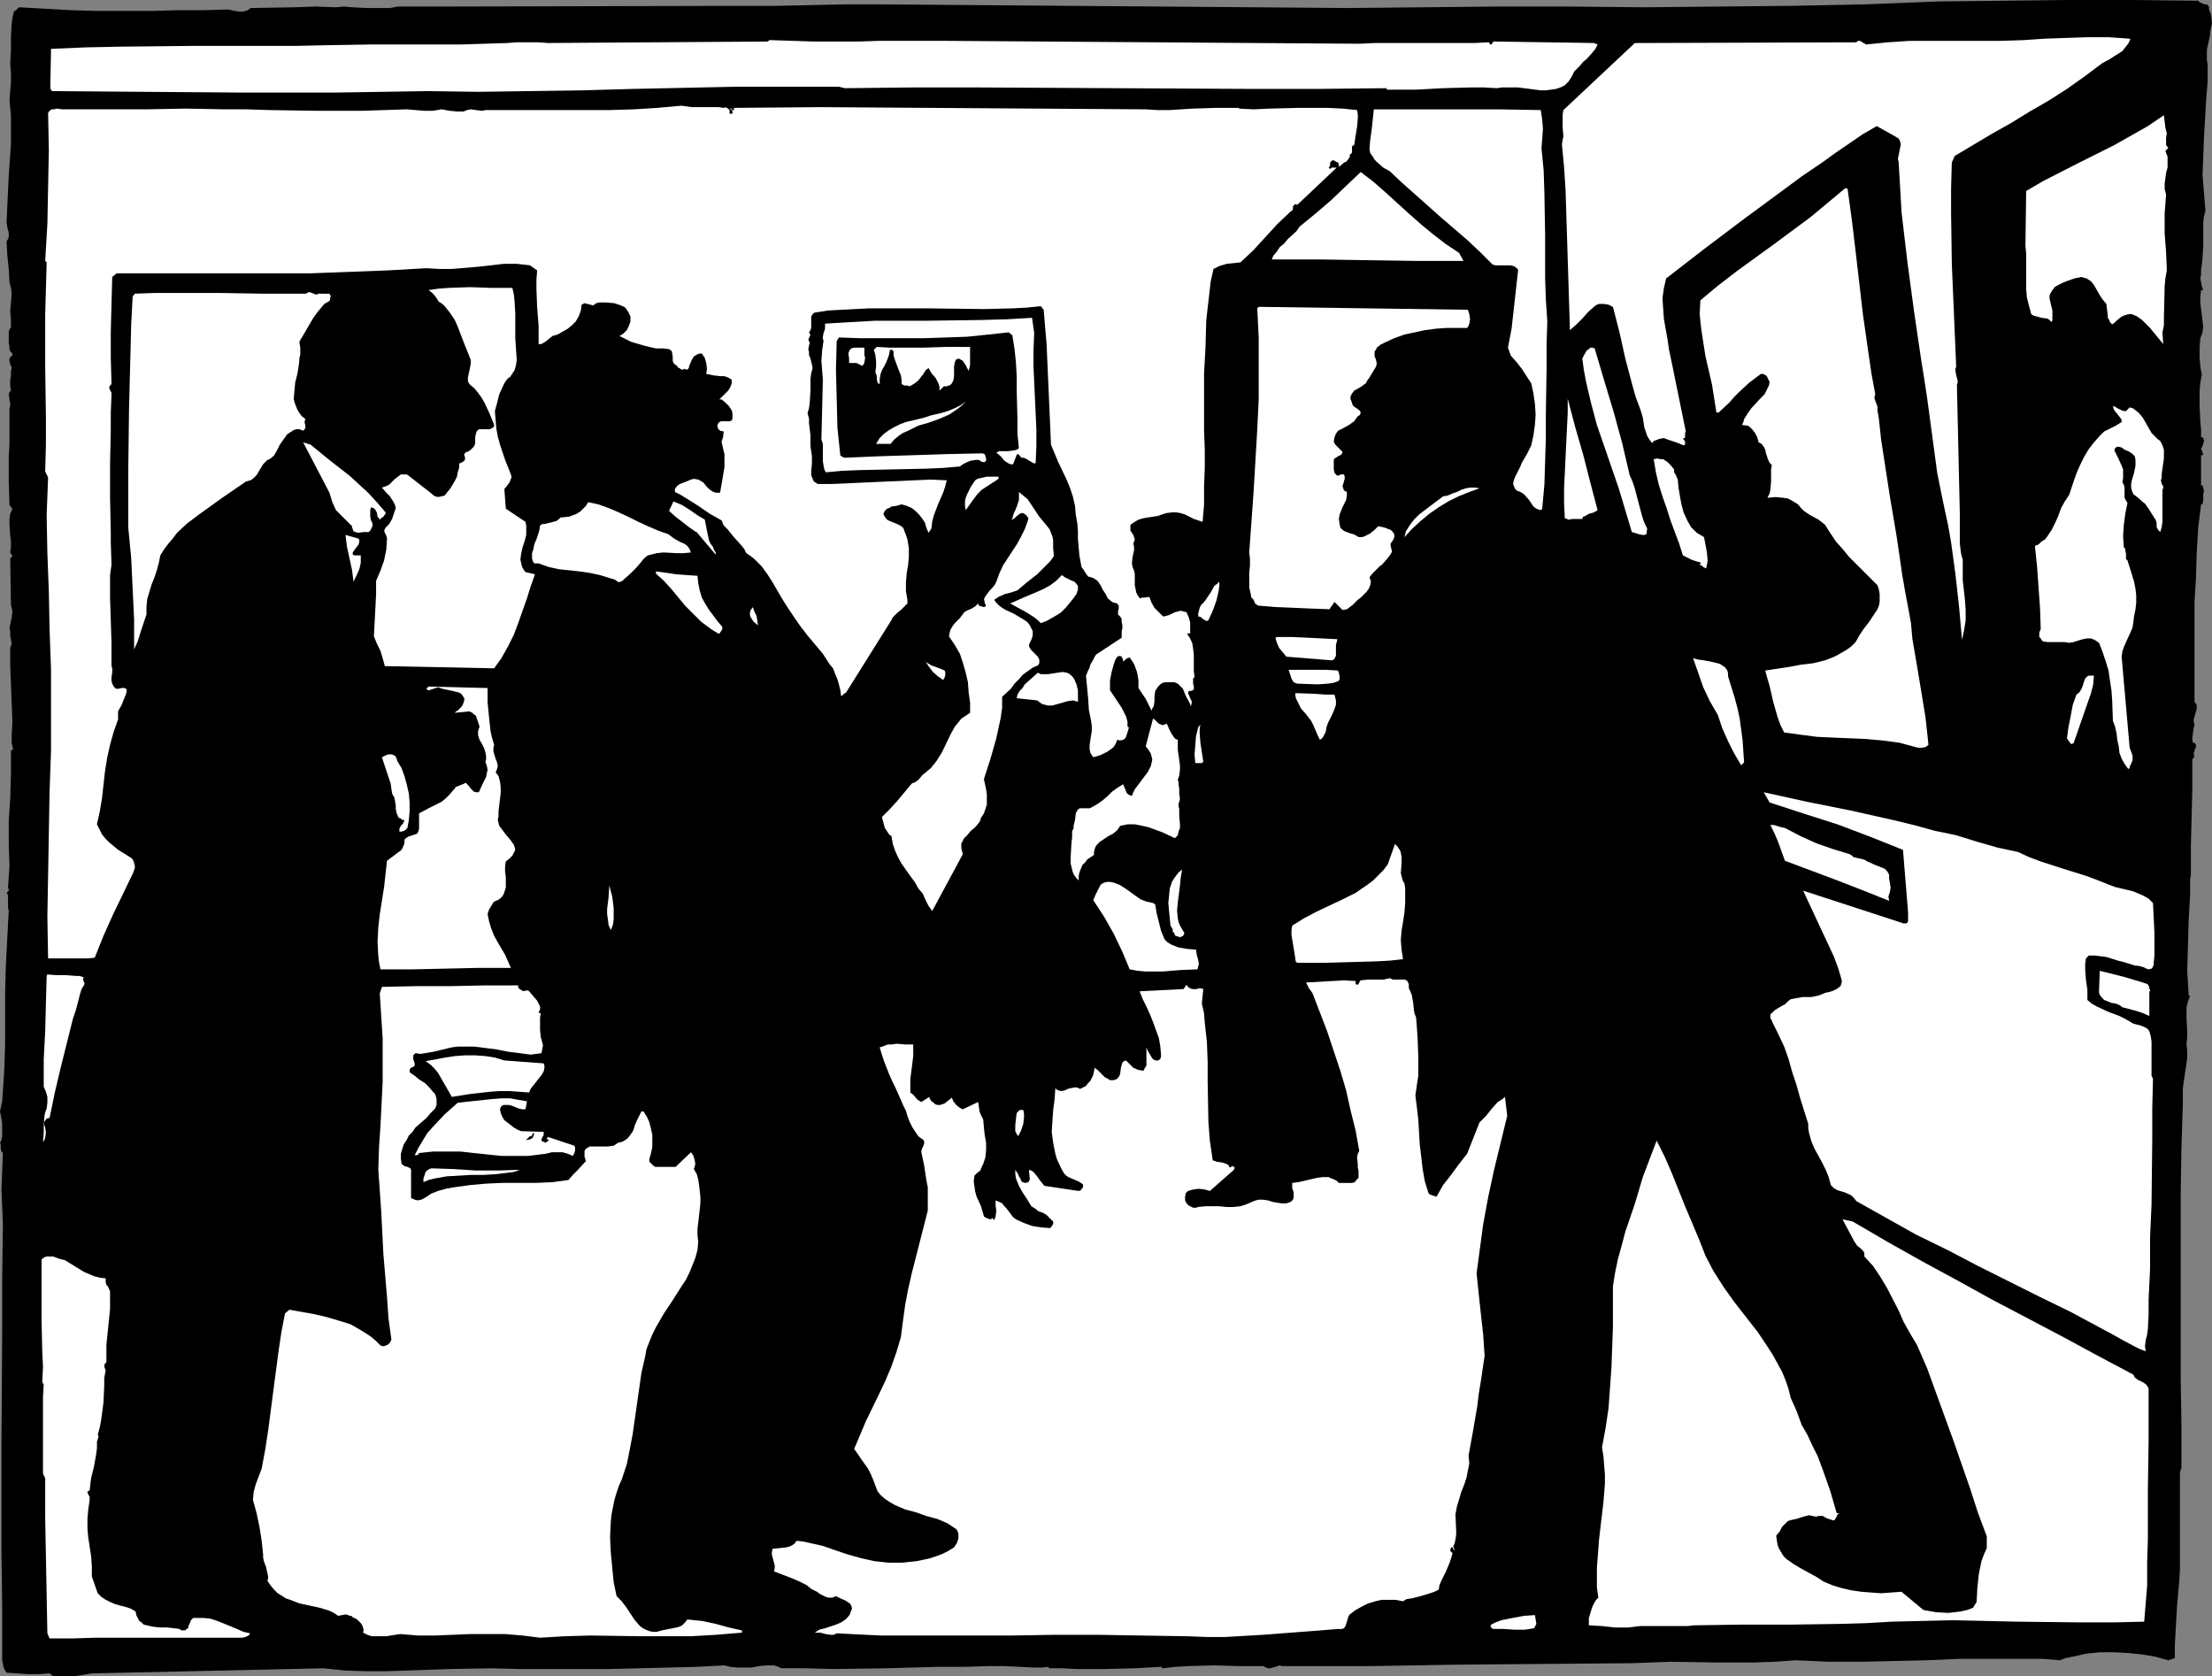 <?xml version="1.0" encoding="UTF-8" standalone="no"?>
<svg
   version="1.0"
   width="129.766mm"
   height="98.33mm"
   id="svg59"
   sodipodi:docname="Visiting Art Museum.wmf"
   xmlns:inkscape="http://www.inkscape.org/namespaces/inkscape"
   xmlns:sodipodi="http://sodipodi.sourceforge.net/DTD/sodipodi-0.dtd"
   xmlns="http://www.w3.org/2000/svg"
   xmlns:svg="http://www.w3.org/2000/svg">
  <rect width="100%" height="100%" fill="#808080" stroke="none"/>
  <sodipodi:namedview
     id="namedview59"
     pagecolor="#ffffff"
     bordercolor="#000000"
     borderopacity="0.25"
     inkscape:showpageshadow="2"
     inkscape:pageopacity="0.0"
     inkscape:pagecheckerboard="0"
     inkscape:deskcolor="#d1d1d1"
     inkscape:document-units="mm" />
  <defs
     id="defs1">
    <pattern
       id="WMFhbasepattern"
       patternUnits="userSpaceOnUse"
       width="6"
       height="6"
       x="0"
       y="0" />
  </defs>
  <path
     style="fill:#000000;fill-opacity:1;fill-rule:evenodd;stroke:none"
     d="m 487.385,0.162 0.323,0.323 0.323,0.162 0.808,0.323 h 0.485 l 0.323,0.323 0.162,0.323 v 0.485 l 0.323,0.808 0.162,0.646 0.162,1.616 -0.323,1.454 -0.162,1.454 -0.323,1.454 -0.323,1.454 v 1.616 0.808 l 0.162,0.808 v 3.878 l -0.323,4.04 -0.485,8.402 -0.162,4.04 -0.162,4.201 0.323,4.04 0.323,3.878 -0.323,1.293 -0.162,1.293 v 2.585 2.585 l -0.162,2.747 -0.162,1.616 -0.162,0.969 v 0.969 l -0.162,0.969 0.162,0.808 0.162,0.969 0.323,0.808 h -0.485 l -0.162,1.454 v 1.454 l 0.323,2.585 0.162,1.293 0.162,1.293 -0.162,1.293 -0.162,0.485 -0.323,0.808 -0.162,2.101 v 2.101 l 0.162,2.101 0.323,1.777 -0.323,1.777 -0.162,1.777 v 3.393 l 0.162,3.555 0.162,1.616 v 1.777 h 0.323 l 0.162,0.162 0.162,0.646 -0.162,0.646 -0.162,0.485 -0.162,0.323 -0.162,0.162 0.162,0.485 0.162,0.485 0.162,0.485 -0.485,0.162 v 3.232 3.393 h 0.323 l 0.323,1.131 -0.162,0.97 v 0.485 0.646 l -0.162,0.97 h -0.323 l -0.646,5.332 -0.323,5.494 -0.162,5.494 -0.323,5.494 v 10.988 10.988 l 0.485,0.646 v 0.485 0.485 l -0.162,0.485 -0.323,1.131 -0.162,0.646 v 0.646 l 0.162,0.646 -0.162,0.485 -0.162,1.131 -0.162,1.131 v 0.485 l 0.162,0.646 0.485,0.162 0.162,0.323 v 0.485 l -0.162,0.323 -0.323,0.97 v 0.485 l 0.162,0.323 -0.485,0.646 v 6.463 l -0.162,6.463 -0.162,6.302 v 6.302 l -0.162,1.131 v 1.131 2.101 l -0.323,5.655 -0.162,5.655 -0.162,5.655 0.162,2.747 0.162,2.747 h 0.323 l -0.485,1.293 -0.323,1.293 v 1.293 1.293 l 0.162,2.747 v 1.293 l -0.162,1.454 0.162,1.616 v 1.616 l -0.485,3.232 -0.485,3.393 v 1.616 1.777 l -0.323,10.341 -0.162,10.018 v 10.18 9.857 20.036 l 0.162,10.018 v 10.341 l -0.162,0.485 -0.162,0.646 v 1.293 4.201 4.363 4.524 4.201 2.747 l -0.162,2.747 -0.485,5.494 -0.323,5.655 -0.162,2.908 v 2.908 l -1.454,0.485 -2.909,-0.808 -2.909,-0.485 -3.07,-0.323 -3.232,-0.162 h -3.07 l -3.07,0.323 -2.909,0.646 -1.616,0.323 -1.293,0.485 -3.717,-0.323 h -3.717 -7.434 -7.272 l -7.434,0.323 -7.11,0.162 -7.272,0.162 h -7.272 l -3.555,-0.162 -3.717,-0.162 -4.686,0.323 -4.525,0.162 h -9.211 l -9.211,-0.162 -4.363,0.162 -4.363,0.162 -19.23,0.162 -19.392,0.162 -19.392,0.323 h -9.696 -9.858 l -0.485,-0.162 -0.485,0.162 -0.485,0.162 -0.646,0.162 -0.485,0.162 h -0.485 l -0.485,-0.162 -0.485,-0.323 h -5.494 l -5.494,-0.162 -5.818,0.162 -2.747,0.162 -2.909,0.323 -0.323,-0.323 -2.909,0.162 -3.232,0.162 -6.302,0.162 h -6.464 l -2.909,-0.162 h -3.07 v -0.323 l -1.616,0.162 h -1.616 l -3.232,-0.162 -3.394,-0.162 h -1.778 -1.778 l -5.494,0.162 h -5.656 l -11.635,0.323 -11.635,0.162 -5.818,-0.162 h -5.656 l -0.646,-0.323 -0.97,-0.323 h -0.808 -0.808 l -1.778,0.162 -1.616,0.323 h -3.07 l -1.616,-0.162 -0.646,-0.162 -0.646,-0.162 -6.141,0.323 -6.464,0.162 -6.464,0.162 -6.626,0.162 h -6.787 -6.464 -6.464 l -6.302,-0.162 -9.211,0.162 -9.211,0.323 -4.686,0.162 h -4.686 l -4.686,-0.162 -4.686,-0.485 -51.389,1.131 -1.939,0.323 -2.101,0.323 h -2.262 -2.262 l -0.808,-0.646 -2.262,0.162 H 6.302 L 3.878,370.994 1.454,370.832 1.131,370.348 0.808,369.701 0.646,368.893 0.485,368.086 V 356.128 L 0.323,344.171 v -24.237 l 0.162,-24.399 v -11.957 l 0.162,-11.957 -0.162,-4.04 -0.162,-3.878 0.162,-4.04 0.162,-4.04 -0.162,-0.162 -0.162,-0.162 -0.162,-0.646 v -0.808 -0.162 L 0,253.362 l 0.323,-0.646 0.162,-0.808 v -0.97 -0.969 -0.97 L 0.323,248.03 0,246.414 l 0.485,-2.262 0.162,-2.262 0.162,-2.585 0.162,-2.585 0.162,-5.171 v -2.424 -2.424 -3.232 -3.07 l 0.162,-6.14 0.323,-6.302 0.323,-6.14 -0.162,-0.485 v -0.485 -1.131 -1.131 l -0.162,-0.485 -0.162,-0.162 0.323,-0.323 0.162,-0.162 V 197.131 l -0.162,-0.323 0.162,-2.424 0.162,-2.424 -0.162,-4.847 v -5.009 l 0.162,-2.585 0.162,-2.424 0.162,-5.494 v -5.171 l 0.485,-0.323 -0.323,-1.454 v -1.616 l 0.162,-3.07 -0.162,-4.04 -0.162,-4.201 -0.162,-4.04 v -4.04 l 0.162,-0.485 0.162,-0.485 -0.162,-0.808 -0.162,-0.969 v -0.485 -0.485 l -0.162,-0.808 0.162,-0.646 0.162,-0.808 0.162,-0.646 0.162,-1.454 -0.162,-0.808 -0.162,-0.646 -0.162,-10.341 0.323,-0.162 v -0.162 l 0.162,-0.323 -0.323,-0.323 -0.162,-0.323 0.162,-1.293 v -1.131 l -0.162,-1.293 -0.162,-2.424 v -1.293 l 0.162,-1.131 0.485,-1.131 -0.646,-0.808 -0.162,-5.332 v -5.494 L 2.101,98.565 V 95.819 90.486 L 2.262,90.002 V 89.517 L 2.101,88.547 1.939,87.416 2.101,86.932 2.424,86.608 2.262,85.477 v -1.131 l 0.162,-1.131 V 82.73 82.246 L 2.586,81.761 V 81.438 L 2.262,80.791 2.101,79.983 V 79.499 L 2.424,79.014 2.747,78.852 V 78.529 78.368 L 2.424,78.044 2.101,77.56 V 77.237 76.913 L 1.939,75.944 V 74.651 73.682 L 2.101,73.035 2.424,72.551 V 70.935 L 2.262,68.996 2.424,67.057 2.586,65.118 2.424,63.825 2.101,62.533 1.939,59.624 1.616,56.554 1.454,53.484 1.778,52.999 1.939,52.514 V 52.03 51.545 L 1.616,50.414 1.454,49.283 1.778,42.335 1.939,38.941 2.424,31.993 V 28.762 25.53 L 2.101,22.298 2.262,20.198 2.424,18.259 V 16.158 L 2.262,14.058 2.424,11.149 V 8.241 l 0.162,-2.908 0.162,-1.293 0.323,-1.454 0.646,-0.485 0.485,-0.485 5.818,0.323 5.818,0.323 5.818,0.162 h 5.979 5.979 l 5.818,-0.162 h 2.909 2.747 l 5.494,-0.162 1.454,0.323 1.131,0.162 h 0.646 l 0.646,-0.162 0.485,-0.162 0.646,-0.485 9.696,-0.162 4.686,-0.162 4.525,0.162 1.778,-0.162 1.778,0.162 3.394,0.162 h 3.394 1.616 L 88.234,1.454 H 98.253 L 164.832,1.293 h 7.595 l 7.434,-0.162 7.595,-0.162 h 7.918 L 298.96,1.777 315.443,1.616 331.764,1.454 h 16.322 L 364.569,1.616 380.891,1.454 397.212,1.293 413.534,0.969 429.856,0.323 444.076,0.162 458.459,0 h 14.544 z"
     id="path1" />
  <path
     style="fill:#ffffff;fill-opacity:1;fill-rule:evenodd;stroke:none"
     d="m 472.356,8.725 -0.485,0.969 -0.646,0.808 -0.646,0.808 -0.97,0.646 -0.808,0.485 -0.97,0.646 -1.778,0.969 -3.878,2.908 -3.878,2.747 -4.04,2.585 -4.202,2.424 -4.202,2.585 -4.04,2.262 -8.403,5.009 -0.646,1.454 -0.162,5.655 v 5.494 l 0.162,11.311 0.97,22.783 -0.162,0.485 v 0.485 l 0.162,0.969 0.323,1.131 v 0.485 l -0.162,0.485 0.323,14.381 0.323,14.219 v 2.747 2.585 1.293 l 0.162,1.293 0.162,1.131 0.323,1.131 v 2.262 2.262 l 0.485,4.363 0.162,2.262 v 2.262 l -0.323,2.101 -0.485,2.262 -0.646,-7.271 -0.808,-7.271 -0.97,-7.11 -0.646,-3.716 -0.808,-3.716 -0.808,-3.878 -0.808,-4.04 -1.131,-8.402 -1.131,-8.402 -0.646,-4.201 -0.646,-4.04 -1.616,-10.988 -1.454,-10.826 -0.646,-5.494 -0.646,-5.494 -0.323,-5.655 -0.323,-5.494 -0.162,-0.646 0.162,-0.808 0.323,-1.616 0.162,-0.808 -0.162,-0.646 -0.162,-0.323 -0.162,-0.323 -0.323,-0.162 -0.485,-0.323 -4.04,-2.262 -3.07,1.777 -3.07,2.101 -3.07,2.101 -2.909,2.101 -4.525,3.07 -4.363,3.232 -8.565,6.302 -8.565,6.463 -8.565,6.625 -0.485,2.101 -0.323,2.262 0.162,2.424 0.162,2.262 0.808,4.524 0.323,2.262 0.485,2.262 3.232,15.835 -0.162,0.323 v 0.162 0.808 l -0.162,0.162 -0.323,0.162 0.323,0.323 0.162,0.323 v 0.485 0.162 l -0.323,0.162 -0.808,-0.323 -0.808,-0.323 -1.939,-0.646 -0.808,-0.323 -0.97,0.162 -0.808,0.323 -0.485,0.162 -0.323,0.485 -0.646,-0.808 -0.485,-0.808 -0.323,-0.969 -0.323,-0.969 -0.323,-2.101 -0.323,-1.131 -0.323,-0.969 -0.97,-2.585 -0.808,-2.908 -1.454,-5.494 -1.293,-5.817 -1.454,-5.655 -0.97,-0.485 -0.97,-0.162 h -0.646 -0.485 l -0.485,0.162 -0.485,0.323 -1.454,1.293 -1.293,1.454 -1.293,1.293 -1.454,1.293 -0.162,-5.171 -0.162,-5.171 -0.323,-10.341 -0.323,-10.341 -0.323,-5.009 -0.485,-5.171 0.162,-0.969 0.162,-0.808 -0.162,-1.939 v -1.939 -0.969 l 0.162,-0.969 7.918,-7.433 7.918,-7.433 49.126,-0.162 0.323,-0.323 h 0.323 0.162 l 0.323,0.162 0.162,0.162 0.323,0.162 0.323,0.162 0.162,0.162 4.848,-0.485 4.848,-0.323 h 5.01 5.01 10.181 l 5.01,-0.162 4.848,-0.323 4.525,-0.162 4.848,-0.162 h 4.686 l 4.686,0.323 z"
     id="path2" />
  <path
     style="fill:#ffffff;fill-opacity:1;fill-rule:evenodd;stroke:none"
     d="m 354.227,9.857 -0.485,0.969 -0.646,0.808 -1.293,1.454 -0.808,0.646 -0.646,0.808 -1.293,1.293 -0.646,1.293 -0.646,0.969 -0.808,0.808 -0.97,0.485 -0.97,0.323 -1.131,0.162 -1.131,0.162 h -1.131 l -2.424,-0.323 -2.586,-0.323 h -2.424 -1.131 l -1.131,0.162 -2.909,-0.162 h -2.909 l -6.141,0.162 -5.979,0.323 h -3.232 -3.232 l -0.162,-0.323 -15.029,0.162 h -15.029 l -30.058,-0.162 -29.896,-0.162 h -15.029 l -15.029,0.162 -1.293,-0.323 H 174.528 163.054 l -22.786,0.485 -11.474,0.323 -11.474,0.162 L 106.009,20.359 94.859,20.198 84.678,20.359 74.336,20.521 H 53.328 L 32.32,20.359 11.474,20.198 l -0.323,-0.646 0.162,-8.725 7.595,-0.323 7.757,-0.162 15.514,-0.162 h 7.595 15.352 l 7.595,-0.162 9.696,-0.162 h 9.858 10.019 l 10.181,-0.323 2.101,-0.162 h 2.262 2.424 l 2.262,0.162 48.642,-0.323 0.485,-0.323 5.01,0.162 4.848,0.162 h 9.696 l 4.686,-0.162 h 4.848 9.696 l 91.95,0.646 3.555,-0.162 h 11.15 7.272 3.555 l 3.232,-0.162 0.162,0.323 0.162,0.162 h 0.162 l 0.162,-0.162 0.323,-0.485 h 0.323 0.323 l 21.654,0.323 z"
     id="path3" />
  <path
     style="fill:#ffffff;fill-opacity:1;fill-rule:evenodd;stroke:none"
     d="m 300.899,24.399 0.162,0.969 v 0.808 l -0.162,1.939 -0.323,1.939 -0.323,2.101 -0.323,0.162 -0.162,0.162 v 0.808 0.485 l -0.162,0.323 -0.323,0.162 v 0.485 l -0.162,0.323 -0.646,0.808 -0.485,0.162 -0.323,0.323 -0.808,0.646 v -0.485 l -0.162,-0.485 -0.485,-0.162 -0.485,-0.323 h -0.323 l -0.162,0.162 -0.162,0.162 -0.162,0.162 v 0.646 l -0.162,0.323 -0.162,0.162 0.323,0.323 0.162,-0.162 0.162,-0.162 h 0.323 0.323 0.485 l -8.726,8.241 -0.485,-0.162 -0.162,0.162 -0.162,0.162 -0.162,0.162 v 0.646 l -0.162,0.323 -0.323,0.162 -2.909,2.747 -5.333,5.817 -2.909,2.747 -1.454,0.162 -1.616,0.162 -1.616,0.485 -0.646,0.323 -0.646,0.323 -0.646,2.908 -0.323,2.908 -0.323,2.747 -0.323,2.908 -0.162,5.817 -0.323,5.979 v 4.04 4.201 4.201 l 0.162,4.363 v 4.04 l -0.162,4.201 v 4.04 l -0.323,3.716 -0.97,-0.323 -0.97,-0.323 -1.939,-0.969 -0.97,-0.323 -0.97,-0.162 h -0.97 l -1.293,0.162 -0.97,0.323 -0.97,0.323 -2.101,0.323 -0.97,0.162 -1.131,0.323 -0.808,0.485 -0.97,0.646 v 0.646 0.646 l 0.646,0.969 0.162,0.485 0.162,0.485 -0.162,0.485 -0.162,0.485 0.162,0.646 v 0.808 l -0.323,1.454 -0.162,1.454 0.162,0.808 0.323,0.808 0.162,0.646 v 0.808 1.777 l 0.162,0.808 0.162,0.808 0.323,0.646 0.485,0.646 0.485,-0.162 h 0.485 l 1.131,-0.162 0.485,1.293 0.646,1.131 0.97,0.97 0.97,0.97 0.646,-0.162 0.646,-0.162 1.293,-0.646 0.646,-0.162 0.646,-0.162 0.646,0.162 0.646,0.162 0.485,1.131 0.323,1.131 v 1.131 1.293 h -0.323 -0.162 l -0.162,0.162 0.646,0.97 0.485,1.131 0.162,1.131 0.162,1.293 v 3.716 l 0.162,1.293 -0.323,0.323 v 1.131 l 0.162,0.646 v 0.485 l -0.162,0.323 -0.485,0.162 h -0.162 -0.323 l -0.162,0.485 0.162,0.323 0.323,0.808 0.323,0.646 v 0.485 l -0.162,0.646 -0.323,-0.808 -0.808,-1.454 -0.323,-0.808 -0.323,-0.808 -0.485,-0.485 -0.646,-0.646 -0.808,-0.323 h -0.646 -0.646 -0.646 l -0.646,0.162 -0.485,0.323 -0.485,0.485 -0.323,0.485 -0.323,0.485 -0.162,1.131 v 1.131 l -0.162,1.131 -0.323,0.485 -0.162,0.485 -1.293,-2.585 -1.616,-2.424 v -1.777 l -0.323,-1.777 -0.646,-1.777 -0.97,-1.454 -0.485,0.162 -0.323,0.162 -0.646,0.646 V 146.394 l -0.162,-0.485 -0.162,-0.323 -0.323,-0.162 h -0.162 l -0.485,0.162 -0.485,0.808 -0.323,0.97 -0.485,1.777 -0.323,1.777 v 2.101 l 1.293,1.939 1.293,1.939 0.485,0.97 0.485,0.97 0.323,1.131 v 1.131 l 0.323,0.162 -0.323,1.131 -0.323,0.969 -0.323,0.485 -0.323,0.162 -0.646,0.162 -0.646,-0.162 -0.323,0.808 -0.485,0.808 -0.646,0.485 -0.646,0.485 -1.616,0.808 -1.616,0.485 -0.323,-0.485 -0.323,-0.485 -0.162,-0.808 v -0.969 l 0.323,-2.101 0.162,-0.97 v -1.131 l -0.162,-1.131 -0.485,-2.424 -0.162,-2.585 -0.485,-5.009 0.485,-1.131 0.323,-0.646 0.162,-0.646 0.646,-1.131 0.323,-0.646 0.323,-0.485 5.656,-3.716 v -1.454 l 0.162,-0.646 v -0.646 l -0.162,-0.808 v -0.646 l -0.323,-0.485 -0.485,-0.485 v -0.646 l 0.162,-0.646 v -0.646 l -0.162,-0.162 -0.162,-0.323 -0.646,-0.162 -0.485,-0.162 -0.97,-0.808 -0.485,-0.97 -0.646,-0.97 -0.485,-0.969 -0.646,-0.97 -0.485,-0.323 -0.485,-0.323 -0.485,-0.162 -0.646,-0.162 -0.485,-0.646 -0.485,-0.808 -0.485,-0.646 -0.162,-0.808 -0.323,-1.777 -0.162,-1.777 -0.162,-1.939 v -1.777 l -0.162,-1.777 -0.323,-1.777 -0.162,-1.939 -0.485,-2.101 -0.646,-1.939 -0.808,-1.939 -1.778,-3.716 -1.616,-3.878 -0.162,-3.878 -0.162,-3.716 -0.323,-7.271 -0.323,-7.433 -0.323,-3.716 -0.323,-3.878 -0.646,-0.808 -3.07,0.323 -3.07,0.162 -6.302,0.162 -12.928,-0.162 h -6.302 -6.302 l -6.302,0.323 -2.909,0.162 -3.07,0.485 -0.323,0.323 -0.323,0.485 v 0.646 1.939 l -0.162,0.485 -0.323,0.485 0.162,0.323 0.162,0.162 -0.485,1.131 0.162,0.323 0.162,0.323 -0.162,0.646 -0.162,0.808 0.162,0.646 v 0.646 l 0.323,0.808 0.162,0.646 0.323,1.454 -0.323,1.131 -0.162,1.293 v 2.585 l -0.162,2.585 -0.162,1.293 -0.323,1.131 0.323,1.131 v 1.131 l 0.323,2.585 v 2.424 l 0.162,1.131 0.162,1.131 v 0.808 0.808 l -0.162,1.777 v 0.808 l 0.323,0.808 0.323,0.646 0.323,0.162 0.485,0.323 h 3.394 l 3.555,-0.162 7.11,-0.323 7.272,-0.323 3.717,-0.162 3.555,0.162 -0.323,1.293 -0.485,1.454 -1.131,2.585 -0.97,2.585 -0.323,1.293 -0.162,1.454 -0.323,0.485 -0.323,0.485 -0.485,-1.131 -0.323,-1.131 -0.646,-0.97 -0.646,-0.808 -0.808,-0.808 -0.808,-0.646 -1.131,-0.485 -1.131,-0.323 -1.131,0.323 -1.131,0.162 -0.485,0.323 -0.485,0.162 -0.485,0.485 -0.323,0.646 0.162,0.323 0.162,0.323 0.485,0.646 0.646,0.323 0.808,0.323 0.808,0.323 0.646,0.323 0.646,0.485 0.162,0.323 0.162,0.485 0.323,0.808 0.323,0.97 0.323,1.939 v 1.939 l -0.162,1.777 -0.323,1.939 -0.162,1.939 v 1.939 l 0.323,1.939 v 0.808 l -0.485,0.485 -0.485,0.485 -0.485,0.485 -0.646,0.485 -0.485,0.485 -0.646,0.646 -0.323,0.646 -10.019,15.997 -0.485,0.323 -0.323,0.323 -0.323,0.162 -0.162,-1.293 -0.323,-1.293 -0.323,-1.131 -0.485,-1.131 -0.485,-1.293 -0.808,-0.969 -1.454,-2.262 -3.394,-4.04 -1.616,-2.101 -1.454,-2.101 -1.293,-1.939 -1.131,-1.777 -2.262,-3.878 -1.131,-1.777 -1.293,-1.777 -1.616,-1.616 -0.808,-0.646 -0.97,-0.646 -0.485,-0.969 -0.808,-0.97 -1.454,-1.616 -1.454,-1.777 -0.808,-0.808 -0.485,-1.131 -2.586,-1.454 -2.586,-1.777 -2.586,-1.616 -1.293,-0.808 -1.293,-0.646 v -0.646 l 0.323,-0.485 0.323,-0.323 0.485,-0.323 1.293,-0.485 1.131,-0.485 0.646,-0.162 0.97,0.162 0.323,0.162 0.808,0.485 0.646,0.808 0.646,0.646 0.646,0.485 0.323,0.162 0.485,0.162 h 0.485 0.485 l 0.485,-2.747 0.485,-2.908 v -1.293 -1.616 l -0.323,-1.293 -0.323,-1.454 0.162,-0.485 0.162,-0.485 0.162,-1.293 -0.808,-0.162 -0.485,-0.485 V 94.688 l -0.162,-0.323 0.162,-0.323 0.162,-0.323 0.485,-0.323 h 0.485 0.646 0.485 0.323 l 0.485,-0.162 0.162,-0.485 v -0.323 -0.323 -0.485 l -0.162,-0.646 -0.646,-0.969 -0.808,-0.808 -0.808,-0.646 h -0.485 l 0.97,-0.969 0.97,-0.969 0.323,-0.485 0.323,-0.646 0.162,-0.646 v -0.646 l -0.485,-0.323 -0.646,-0.323 -0.646,-0.162 h -0.808 l -1.454,-0.162 -0.808,-0.162 -0.808,-0.162 0.162,-1.131 -0.162,-1.293 -0.323,-1.131 -0.323,-0.485 -0.323,-0.485 h -0.485 l -0.485,0.162 -0.808,0.485 -0.485,0.808 -0.323,0.808 -0.162,0.323 -0.162,0.646 -0.323,0.323 h -0.323 l -0.162,-0.162 -0.485,0.162 h -0.323 l -0.485,-0.323 -0.323,-0.162 -0.162,-0.323 -0.485,-0.323 -0.323,-0.323 -0.162,-0.485 V 79.014 l -0.162,-0.969 -0.162,-0.323 -0.485,-0.323 -1.454,-0.162 h -1.454 l -1.454,-0.323 -1.293,-0.323 -2.747,-0.808 -2.586,-1.293 0.808,-0.485 0.808,-0.808 0.485,-0.969 0.162,-0.485 0.162,-0.485 v -0.646 -0.485 l -0.485,-0.969 -0.646,-0.969 -0.97,-0.485 -1.454,-0.485 -1.778,-0.162 h -0.808 -0.808 l -0.646,0.162 -0.646,0.485 -0.646,-0.162 -0.646,-0.162 -0.646,-0.162 -0.323,0.162 -0.323,0.162 -0.162,1.293 -0.485,1.293 -0.646,1.131 -0.808,0.808 -0.97,0.808 -1.131,0.646 -1.131,0.646 -1.131,0.323 -1.616,1.293 -0.808,0.485 h -0.323 -0.323 v -4.04 l -0.323,-4.04 -0.162,-4.04 v -2.101 l 0.162,-2.101 -1.616,-1.131 -2.909,-0.323 h -2.909 l -2.747,0.323 -2.909,0.323 -5.818,0.485 h -2.747 l -2.909,-0.162 -8.565,0.485 -8.565,0.323 -8.565,0.323 h -8.403 -17.13 -8.726 -8.726 l -0.97,0.808 -0.162,5.979 -0.162,6.14 v 5.817 l 0.162,5.817 -0.323,0.323 -0.162,0.323 v 0.323 l 0.162,0.323 0.162,0.323 0.162,0.323 v 0.162 0.323 l -0.162,3.878 v 3.878 l -0.162,7.433 v 7.433 l 0.162,7.756 v 2.262 l 0.162,5.009 -0.162,1.131 -0.162,1.131 v 2.585 2.424 l 0.162,5.009 0.162,5.009 v 2.585 2.585 l 0.162,0.485 v 0.808 l -0.162,1.293 v 0.646 l 0.162,0.646 0.323,0.646 0.485,0.485 h 0.323 0.323 l 0.646,-0.162 h 0.646 l 0.323,0.162 0.162,0.323 -0.162,0.808 -0.323,0.808 -0.646,1.616 -0.808,1.454 v 0.969 0.808 l -0.97,2.747 -0.808,2.908 -0.646,2.908 -0.485,3.07 -0.646,5.817 -0.485,2.908 -0.646,2.908 0.646,1.293 0.485,0.97 0.808,0.969 0.808,0.808 0.97,0.808 0.97,0.808 2.101,1.293 0.485,0.323 0.485,0.323 0.323,0.485 0.162,0.485 0.162,0.646 v 0.485 l -0.162,0.485 -0.162,0.485 -2.262,4.686 -2.262,4.686 -2.101,4.686 -0.97,2.424 -0.97,2.424 -1.293,0.162 h -1.293 -4.04 -1.293 -2.424 l -0.162,-9.21 0.162,-9.21 0.323,-18.42 0.323,-9.21 v -9.21 -8.887 l -0.323,-8.887 -0.162,-8.402 -0.323,-8.402 -0.162,-8.564 0.162,-4.04 0.162,-4.201 -0.646,-1.293 0.162,-5.979 v -5.979 l -0.162,-11.472 V 69.642 l 0.162,-5.655 0.162,-5.817 -0.323,-0.323 0.485,-8.241 0.162,-8.241 0.162,-8.079 -0.162,-8.241 0.323,-0.485 0.485,-0.323 h 0.485 l 0.646,-0.162 1.131,0.162 h 0.646 0.646 17.453 l 8.565,-0.162 8.726,0.162 h 4.848 l 5.01,0.162 10.342,0.162 h 10.342 l 5.01,-0.162 4.848,-0.162 3.878,0.323 h 1.939 l 1.939,-0.323 1.778,0.323 1.616,0.162 h 1.454 l 0.808,-0.323 0.808,-0.162 1.131,0.162 1.293,0.162 0.97,-0.162 h 1.293 5.171 10.504 5.171 5.333 l 5.333,-0.162 5.171,-0.323 5.333,-0.485 2.262,0.323 h 2.424 2.424 1.131 l 1.131,0.162 h 0.162 l 0.162,-0.162 0.323,0.162 0.323,0.162 0.323,0.323 v 0.808 h 0.162 0.485 v -0.162 -0.323 l -0.162,-0.323 -0.162,-0.162 h -0.162 v -0.323 l 0.646,0.646 0.162,-0.323 v -0.323 l 19.23,-0.162 72.074,0.485 2.586,0.162 h 2.747 l 5.01,-0.323 5.171,-0.162 h 2.586 2.586 v 0.162 l 3.232,0.162 3.394,-0.162 6.464,-0.162 h 3.394 3.232 l 3.232,0.162 z"
     id="path4" />
  <path
     style="fill:#ffffff;fill-opacity:1;fill-rule:evenodd;stroke:none"
     d="m 341.622,24.399 0.323,2.101 0.162,2.101 -0.162,2.262 -0.162,1.939 0.485,5.009 0.162,4.847 0.162,9.533 v 9.533 l 0.162,4.686 0.323,4.847 -0.162,5.171 v 5.171 l -0.162,10.341 v 5.171 l -0.162,5.171 -0.162,5.171 -0.485,5.332 -0.323,0.323 -0.97,-0.323 -0.646,-0.485 -0.97,-1.454 -1.131,-1.293 -0.808,-0.485 -0.808,-0.323 -0.323,-0.323 -0.162,-0.323 -0.323,-0.808 0.162,-0.808 0.323,-0.808 0.808,-1.616 0.323,-0.646 0.323,-0.808 1.131,-1.939 0.97,-1.939 0.485,-2.262 0.323,-2.262 0.162,-2.262 -0.162,-2.424 -0.323,-2.262 -0.485,-2.262 -2.101,-3.232 -1.131,-1.454 -1.293,-1.454 -0.646,-1.777 0.808,-4.201 0.485,-4.363 0.485,-4.363 0.485,-4.363 -0.485,-0.485 -0.485,-0.323 -0.808,-0.162 h -0.646 -0.808 -0.97 -0.808 l -0.646,-0.162 -2.747,-2.747 -2.747,-2.585 -5.818,-5.009 -5.818,-5.171 -2.909,-2.585 -2.747,-2.585 -1.454,-0.808 -1.293,-1.131 -0.646,-0.646 -0.485,-0.808 -0.485,-0.646 -0.162,-0.808 0.162,-2.101 0.323,-2.262 0.485,-4.524 h 27.795 z"
     id="path5" />
  <path
     style="fill:#ffffff;fill-opacity:1;fill-rule:evenodd;stroke:none"
     d="m 480.113,28.277 0.162,0.646 0.162,0.646 -0.162,0.969 v 1.131 0.485 l 0.485,0.646 -0.646,0.646 0.485,1.293 v 1.293 1.131 l -0.323,1.131 -0.323,2.424 v 1.131 l 0.323,1.293 -0.162,2.101 -0.162,2.101 v 4.363 l 0.323,4.201 0.162,4.04 -0.323,1.777 -0.162,1.777 -0.162,6.948 v 1.616 l -0.323,1.616 0.162,2.585 -1.454,-1.777 -1.454,-1.777 -0.97,-0.969 -0.808,-0.808 -1.131,-0.808 -1.131,-0.485 h -0.646 l -0.646,0.162 -0.485,0.162 -0.646,0.323 -0.97,0.808 -0.485,0.485 -0.485,0.323 -0.485,-0.485 -0.162,-0.485 -0.323,-0.485 v -0.485 l -0.323,-2.585 -0.808,-0.969 -0.646,-0.969 -1.293,-2.262 -0.646,-0.808 -0.485,-0.323 -0.485,-0.323 -0.646,-0.162 -0.485,-0.162 -0.808,0.162 -0.808,0.162 -1.778,0.646 -0.808,0.323 -0.97,0.485 -0.808,0.485 -0.485,0.646 -0.485,0.808 -0.162,0.485 v 0.485 l 0.323,1.454 0.323,1.293 v 1.293 0.808 l -0.162,0.485 -0.485,-0.485 -0.485,-0.323 -1.293,-0.162 -1.131,-0.323 -0.646,-0.162 -0.485,-0.323 -0.485,-1.777 -0.485,-1.939 -0.162,-1.939 v -1.939 -3.878 -1.939 l -0.162,-1.777 0.162,-12.119 3.878,-2.262 7.918,-4.04 3.878,-1.939 3.878,-1.939 3.717,-2.101 3.717,-2.101 3.555,-2.424 z"
     id="path6" />
  <path
     style="fill:#ffffff;fill-opacity:1;fill-rule:evenodd;stroke:none"
     d="m 323.523,56.069 0.97,1.777 H 313.988 L 292.657,57.523 h -10.666 l 0.323,-0.808 0.808,-0.969 0.646,-0.969 0.97,-0.808 0.808,-0.969 1.939,-1.777 0.646,-0.969 3.555,-2.908 3.394,-2.908 3.394,-3.232 3.232,-3.07 2.747,2.101 2.586,2.262 5.333,4.847 2.747,2.424 2.747,2.262 2.747,2.101 z"
     id="path7" />
  <path
     style="fill:#ffffff;fill-opacity:1;fill-rule:evenodd;stroke:none"
     d="m 409.656,41.85 0.97,7.11 0.808,6.786 0.808,6.948 0.808,6.948 0.646,4.524 0.646,4.524 0.646,4.363 0.808,4.363 -0.162,0.485 v 0.485 l 0.646,1.777 v 0.323 0.485 l 0.323,1.939 0.485,4.524 0.646,4.201 1.293,8.402 1.454,8.564 0.646,4.363 0.646,4.524 0.323,1.777 0.323,1.939 0.646,3.393 0.646,3.555 0.162,1.777 0.162,1.777 0.97,5.655 0.97,5.817 0.97,5.979 0.323,2.908 0.323,3.07 -0.646,0.485 -0.808,0.162 h -0.808 l -0.646,-0.162 -3.555,-0.969 -3.717,-0.485 -3.555,-0.323 -7.434,-0.323 -3.555,-0.162 -3.717,-0.485 -3.555,-0.485 -0.808,-1.616 -0.646,-1.777 -0.97,-3.393 -0.808,-3.555 -0.485,-1.616 -0.485,-1.777 5.333,-0.808 2.586,-0.485 2.747,-0.323 2.586,-0.646 1.293,-0.485 1.131,-0.485 1.131,-0.646 1.131,-0.646 1.131,-0.808 0.97,-0.97 0.808,-1.454 0.97,-1.454 1.131,-1.454 0.97,-1.454 0.97,-1.454 0.323,-0.808 0.162,-0.808 v -0.97 -0.808 l -0.162,-0.97 -0.323,-0.969 -3.232,-3.232 -3.07,-3.07 -1.454,-1.777 -1.454,-1.616 -1.293,-1.939 -1.131,-1.777 -0.808,-0.646 -0.646,-0.485 -1.778,-0.97 -1.454,-0.97 -0.646,-0.646 -0.646,-0.808 -0.808,-0.485 -0.808,-0.485 -0.646,-0.323 -0.97,-0.162 -1.778,-0.162 -1.778,0.162 0.485,-0.969 0.162,-0.808 0.162,-1.777 v -2.747 l 0.162,-0.969 -0.485,-0.485 -0.323,-0.646 -0.485,-1.454 -0.162,-0.808 -0.323,-0.646 -0.485,-0.646 -0.646,-0.323 -0.323,-1.131 -0.485,-0.969 -0.646,-0.808 -0.485,-0.485 -0.485,-0.323 -1.293,-0.162 0.323,-0.646 0.162,-0.646 0.808,-1.293 0.808,-1.131 1.939,-2.101 0.97,-0.969 0.646,-1.293 0.323,-0.646 0.162,-0.808 -0.323,-0.646 -0.323,-0.646 -0.162,-0.162 -0.323,-0.162 -0.323,-0.162 h -0.485 l -1.293,0.969 -1.293,0.969 -2.262,2.101 -1.131,1.131 -0.97,1.131 -2.424,2.262 h -0.485 l -0.485,-3.07 -0.485,-3.07 -1.454,-6.302 -0.485,-3.07 -0.485,-3.232 -0.323,-3.07 0.162,-3.07 3.878,-3.232 4.202,-3.232 8.242,-5.979 8.08,-5.979 3.878,-3.232 3.878,-3.232 z"
     id="path8" />
  <path
     style="fill:#ffffff;fill-opacity:1;fill-rule:evenodd;stroke:none"
     d="m 113.605,63.825 0.323,1.454 0.162,1.454 0.162,2.747 v 2.747 2.747 l 0.162,2.424 0.162,2.424 -0.162,1.131 -0.323,1.131 -0.646,0.969 -0.323,0.485 -0.485,0.323 -0.646,0.808 -0.485,0.969 -0.808,1.777 -0.485,1.939 -0.485,1.777 0.162,1.939 0.162,1.939 0.323,1.777 0.485,1.777 1.131,3.393 1.293,3.232 0.162,0.646 -0.162,0.323 -0.323,0.808 -0.485,0.646 -0.646,0.808 0.323,4.363 4.363,2.908 0.162,0.808 v 0.646 1.454 l -0.323,1.293 -0.485,1.454 -0.323,1.454 -0.162,1.293 0.162,0.646 0.162,0.808 0.323,0.646 0.485,0.646 v 0 l 2.101,0.485 -0.97,2.747 -0.808,2.585 -1.939,5.494 -0.97,2.585 -1.293,2.585 -1.454,2.585 -1.616,2.262 -24.24,-0.485 -0.485,-1.777 -0.485,-1.616 -0.808,-1.616 -0.646,-1.616 0.162,-3.07 0.162,-3.07 0.162,-3.232 v -2.908 l 0.97,-2.262 0.808,-2.262 0.485,-2.424 0.162,-2.424 -0.162,-0.646 -0.323,-0.646 -0.162,-0.485 0.162,-0.323 0.162,-0.323 0.808,-0.808 0.646,-1.131 0.808,-2.424 -0.162,-0.646 -0.323,-0.646 -0.808,-1.293 -0.97,-0.97 -0.808,-0.97 0.485,-0.162 0.485,-0.162 0.646,-0.323 0.646,-0.646 0.323,-0.323 0.323,-0.323 0.646,-0.485 0.646,-0.485 h 0.485 0.323 0.485 l 0.485,0.323 5.171,4.04 0.323,0.323 0.323,0.162 0.646,0.162 0.808,-0.162 0.646,-0.162 1.293,-1.616 0.97,-1.616 0.485,-0.97 0.162,-0.969 0.323,-0.97 v -0.97 l 0.485,-0.162 0.485,-0.323 0.323,-0.323 v -0.646 l -0.162,-0.323 v -0.323 l 0.162,-0.162 0.323,-0.323 h 0.323 l 0.646,-0.485 0.162,-0.162 0.323,-0.323 0.162,-0.162 0.323,-0.646 v -1.454 l 0.162,-0.808 0.162,-0.485 0.162,-0.162 0.323,-0.323 h 0.323 0.485 1.616 l 0.323,-0.162 0.323,-0.162 0.323,-0.323 v -0.323 l -0.97,-2.424 -1.131,-2.424 -0.646,-1.131 -0.808,-1.131 -0.808,-0.969 -1.131,-0.969 -0.323,-0.646 v -0.808 l 0.323,-1.454 0.323,-1.616 v -0.808 l -0.323,-0.808 -1.293,-3.232 -1.293,-3.393 -0.646,-1.454 -0.97,-1.454 -1.131,-1.454 -0.646,-0.646 -0.808,-0.485 -0.485,-0.808 -0.485,-0.646 -0.646,-0.646 -0.646,-0.485 2.262,-0.323 2.262,-0.162 4.686,-0.162 4.686,0.162 z"
     id="path9" />
  <path
     style="fill:#ffffff;fill-opacity:1;fill-rule:evenodd;stroke:none"
     d="m 73.043,65.118 0.162,0.323 0.162,0.162 -0.162,0.323 v 0.485 l -0.162,0.323 -1.131,0.646 -0.808,0.969 -0.808,0.969 -0.808,1.131 -2.747,4.686 -0.323,0.485 v 0.485 l 0.162,0.969 v 0.969 0.646 l -0.162,0.485 -0.162,1.777 -0.323,1.939 -0.485,1.939 -0.162,1.777 -0.162,1.777 0.162,0.808 0.323,0.808 0.323,0.808 0.485,0.808 0.485,0.646 0.808,0.646 -0.162,0.485 v 0.323 l 0.162,0.646 v 0.485 l -0.162,0.323 -0.323,0.323 -0.808,-0.323 h -0.646 l -0.646,0.162 -0.485,0.323 -0.485,0.323 -0.485,0.323 -0.808,1.131 -0.808,1.131 -0.646,1.293 -0.646,1.131 -0.97,0.808 -0.485,0.162 -0.323,0.323 -0.646,0.646 -0.485,0.808 -0.485,0.808 -0.485,0.808 -0.646,0.646 -0.646,0.485 -0.646,0.162 -0.485,0.162 -2.586,1.777 -2.586,1.777 -5.171,3.716 -2.586,1.939 -2.262,2.101 -0.97,1.293 -0.97,1.131 -0.97,1.293 -0.808,1.293 -0.323,1.616 -0.485,1.777 -0.485,1.454 -0.646,1.616 -0.485,1.616 -0.485,1.616 -0.162,1.616 v 1.777 l -0.646,1.939 -0.646,1.939 -0.646,2.101 -0.808,1.777 v -6.625 l -0.323,-6.786 -0.323,-6.786 -0.646,-6.786 v -12.927 l 0.162,-13.088 0.162,-6.463 0.162,-6.302 0.162,-6.302 0.323,-6.14 0.485,-0.646 4.525,-0.162 h 4.686 9.534 l 9.696,0.162 h 9.534 l 0.485,-0.323 h 0.323 l 0.485,0.162 0.808,0.323 h 0.323 l 0.323,-0.162 z"
     id="path10" />
  <path
     style="fill:#ffffff;fill-opacity:1;fill-rule:evenodd;stroke:none"
     d="m 325.462,68.673 0.323,0.969 0.162,1.131 -0.162,0.969 -0.162,0.485 -0.323,0.485 h -2.262 -2.424 l -2.262,0.162 -2.424,0.323 -2.262,0.485 -2.262,0.485 -2.262,0.808 -2.101,0.969 -0.97,0.485 -0.808,0.646 -0.162,0.485 -0.323,0.323 v 0.646 0.485 l 0.162,0.323 0.162,0.485 0.162,0.808 -0.162,0.646 -0.485,0.808 -0.485,0.808 -0.485,0.808 -0.485,0.646 -0.323,0.646 -0.485,0.323 -0.646,0.485 -1.454,0.808 -0.485,0.646 -0.323,0.646 v 0.646 l 0.162,0.323 0.162,0.485 0.162,0.485 0.323,0.323 0.485,0.323 0.485,0.323 0.323,0.323 0.162,0.323 -0.162,0.485 -0.162,0.162 -0.323,0.162 -0.808,1.131 -1.131,0.808 -1.131,0.646 -1.293,0.646 -0.485,0.646 -0.323,0.808 -0.162,0.969 0.162,0.323 0.162,0.323 1.616,1.616 -0.162,0.485 -0.162,0.162 -0.646,0.323 -0.485,0.323 -0.323,0.162 -0.162,0.323 v 0.969 1.131 l 0.162,0.808 0.323,0.323 0.323,0.323 0.808,-0.323 h 0.323 0.323 l 0.162,0.485 v 0.485 l -0.323,1.131 -0.162,0.485 0.162,0.485 0.162,0.485 0.323,0.162 0.323,0.162 v 0.808 l -0.162,0.97 -0.808,1.616 -0.323,0.808 -0.323,0.808 -0.162,0.969 0.162,1.131 0.162,0.808 0.485,0.485 0.485,0.323 1.293,0.485 0.646,0.162 0.646,0.323 0.485,0.323 h 0.808 l 0.485,-0.162 1.293,-0.646 0.97,-0.808 0.808,-0.808 1.454,0.323 0.808,0.323 0.485,0.162 0.485,0.485 0.323,0.485 v 0.323 0.323 l -0.162,0.485 -0.323,0.485 -0.323,0.485 v 0.485 l 0.323,1.293 -0.485,0.808 -0.646,0.808 -1.131,1.293 -0.485,0.323 -0.323,0.323 -0.646,0.646 -0.646,0.646 -0.646,0.808 0.323,0.969 -0.162,0.808 -0.323,0.808 -0.485,0.646 -1.293,1.293 -0.646,0.485 -0.485,0.485 -0.646,0.646 -0.646,0.485 -0.646,0.485 -0.97,0.162 -0.485,-0.485 -0.323,-0.323 -0.485,-0.485 -0.485,-0.485 -1.131,1.616 -4.202,-0.162 -3.878,-0.162 -3.878,-0.162 -3.878,-0.323 -0.646,-0.485 -0.323,-0.808 -0.485,-0.485 -0.162,-0.808 -0.323,-1.454 v -1.616 -1.616 l 0.162,-1.616 V 123.934 l -0.162,-1.454 0.97,-13.573 0.808,-13.735 0.323,-6.786 V 81.599 74.974 l -0.323,-6.625 0.323,-0.323 z"
     id="path11" />
  <path
     style="fill:#ffffff;fill-opacity:1;fill-rule:evenodd;stroke:none"
     d="m 229.31,73.843 -0.162,3.716 v 3.716 l 0.323,6.948 0.323,7.11 v 3.555 l -0.162,3.716 -0.323,0.162 -0.323,-0.162 -0.808,-0.485 -0.808,-0.485 -0.485,-0.162 h -0.485 l -0.162,-0.323 -0.162,-0.162 -0.323,-0.323 h -0.162 l -0.162,0.162 -0.808,2.101 h -0.485 l -0.485,-0.162 -0.485,-0.323 -0.485,-0.323 -0.808,-0.97 -0.97,-0.808 0.646,-0.323 h 0.646 1.293 l 1.293,-0.162 0.646,-0.162 0.485,-0.323 -0.323,-3.232 v -3.232 l -0.162,-6.302 v -3.07 l -0.162,-3.07 -0.323,-3.07 -0.485,-3.07 -0.808,-0.646 -4.525,0.485 -4.686,0.485 -4.686,0.162 -4.848,0.162 h -14.221 l -4.686,-0.162 -0.485,0.808 -0.162,6.302 0.162,6.463 0.162,6.463 0.323,3.07 0.323,3.07 0.808,0.485 7.757,-0.323 15.19,-0.485 7.757,-0.162 0.485,0.162 0.162,0.485 0.162,0.485 v 0.485 l -0.323,0.323 h -0.323 l -0.485,-0.162 -0.485,-0.323 h -0.323 -0.323 l -1.131,0.162 -0.808,0.323 -0.97,0.485 -0.646,0.485 -3.717,0.323 -3.717,0.162 -15.029,0.323 -3.717,0.162 -3.555,0.323 -0.323,-0.646 -0.162,-0.808 -0.162,-0.97 v -0.969 -1.939 -0.969 l -0.323,-0.969 0.323,-13.25 -0.162,-2.101 -0.162,-2.101 0.162,-2.262 0.323,-2.262 -0.162,-0.323 v -0.485 l 0.162,-0.808 0.323,-0.969 v -1.131 l 5.494,-0.323 5.656,-0.323 h 5.818 5.979 l 11.797,-0.162 5.656,-0.162 5.494,-0.323 z"
     id="path12" />
  <path
     style="fill:#ffffff;fill-opacity:1;fill-rule:evenodd;stroke:none"
     d="m 353.58,77.237 2.101,7.11 2.101,6.948 1.939,7.11 1.616,6.948 0.646,1.454 0.485,1.454 0.808,3.07 0.808,3.07 0.485,1.454 0.646,1.293 -0.162,1.293 -0.485,0.162 h -0.323 l -0.808,-0.162 -1.616,-0.485 -1.454,-4.847 -1.454,-4.847 -3.232,-9.372 -1.616,-4.686 -1.293,-4.847 -1.131,-4.847 -0.485,-2.585 -0.323,-2.424 0.485,-0.969 0.485,-0.808 0.485,-0.323 0.323,-0.323 h 0.485 z"
     id="path13" />
  <path
     style="fill:#ffffff;fill-opacity:1;fill-rule:evenodd;stroke:none"
     d="m 215.089,76.913 v 1.293 1.454 1.293 l -0.323,1.293 -0.162,-0.323 -0.485,-0.969 -0.323,-0.485 -0.323,-0.485 -0.323,-0.162 -0.485,-0.323 -0.646,0.162 -0.323,0.646 -0.162,0.969 v 2.101 l -0.162,0.969 -0.162,0.323 -0.162,0.323 -0.323,0.323 -0.323,0.162 -0.485,0.162 h -0.646 l -0.97,0.969 v -0.808 l -0.162,-0.646 -0.323,-0.646 -0.323,-0.646 -0.97,-1.131 -0.646,-1.131 -0.646,0.485 -0.485,0.808 -0.646,0.808 -0.485,0.646 -0.808,0.646 -0.808,0.485 -0.323,0.162 -0.485,-0.162 h -0.646 l -0.646,-0.323 v -0.969 l -0.162,-0.969 -0.646,-1.616 -0.646,-1.777 -0.323,-0.969 V 77.883 l -0.162,-0.162 -0.162,-0.162 h -0.485 l -0.162,0.969 -0.323,0.969 -0.323,0.808 -0.485,0.969 -0.485,0.808 -0.323,0.969 -0.162,0.969 v 1.131 l -0.323,-0.162 -0.162,-0.162 -0.162,-0.808 v -0.646 l -0.162,-0.485 -0.162,-0.323 0.162,-1.293 v -1.293 l -0.162,-1.293 -0.323,-1.131 0.646,-0.646 2.747,0.162 h 2.586 5.01 l 5.01,-0.162 h 2.586 z"
     id="path14" />
  <path
     style="fill:#ffffff;fill-opacity:1;fill-rule:evenodd;stroke:none"
     d="m 191.657,77.075 v 1.616 l 0.162,0.646 -0.162,0.969 -0.162,0.485 -0.323,0.323 -0.646,-0.323 -0.646,-0.323 h -0.808 -0.808 v -0.485 -0.485 l -0.162,-1.131 0.162,-0.485 0.162,-0.323 0.323,-0.323 0.646,-0.162 z"
     id="path15" />
  <path
     style="fill:#ffffff;fill-opacity:1;fill-rule:evenodd;stroke:none"
     d="m 354.227,113.108 -0.808,0.485 -1.131,0.323 -0.808,0.485 -0.485,0.162 -0.162,0.485 h -1.131 -0.97 l -0.97,0.162 -0.323,-0.162 -0.485,-0.162 -0.162,-3.393 v -3.232 l 0.323,-6.786 0.323,-6.625 0.162,-3.232 v -3.232 l 1.616,6.14 1.778,6.14 1.616,6.302 z"
     id="path16" />
  <path
     style="fill:#ffffff;fill-opacity:1;fill-rule:evenodd;stroke:none"
     d="m 472.195,90.325 0.646,0.162 0.485,0.323 0.97,0.808 0.808,0.969 0.646,1.131 0.646,1.131 0.646,1.131 0.97,0.969 0.485,0.485 0.485,0.323 0.485,0.969 0.323,0.969 v 0.97 0.969 l -0.323,2.262 -0.162,1.131 v 0.97 l -0.162,0.323 v 0.323 l 0.162,0.646 0.323,0.485 v 0.485 l -0.162,0.323 v 2.424 2.262 2.424 l -0.162,1.131 -0.323,1.131 -0.323,-0.323 -0.162,-0.162 -0.323,-0.646 v -0.808 l -0.162,-0.646 -0.808,-1.293 -0.808,-1.293 -0.808,-1.131 -0.646,-0.485 -0.485,-0.485 -0.808,-0.646 -0.646,-0.485 -0.323,-0.808 -0.162,-0.646 v -0.808 l 0.162,-0.808 0.485,-1.616 0.323,-1.616 v -0.646 -0.646 l -0.162,-0.808 -0.485,-0.485 -0.646,-0.485 -1.131,-0.485 -0.646,-0.485 -0.646,-0.162 h -0.323 l -0.323,0.162 -0.162,0.162 -0.162,0.485 0.808,1.616 0.808,1.777 0.323,0.808 v 0.97 0.97 l -0.162,0.969 0.323,0.485 0.162,0.646 v 1.131 1.131 l 0.323,0.646 0.323,0.485 -0.485,2.424 -0.323,2.424 -0.162,2.585 0.162,2.424 0.323,0.323 v 0.323 l 0.162,0.808 v 0.808 0.323 l 0.323,0.323 0.97,3.07 0.485,1.616 0.323,1.616 0.162,1.454 v 1.616 l -0.162,1.454 -0.323,1.616 -0.162,1.293 -0.162,1.131 -0.485,1.131 -0.97,2.101 -0.485,1.131 -0.323,0.97 -0.162,1.131 1.778,20.198 0.323,0.808 0.323,0.97 v 0.969 l -0.323,0.808 -0.323,0.646 v 0.323 l -0.323,0.162 -0.808,-1.131 -0.646,-1.131 -0.485,-1.293 -0.162,-1.454 -0.323,-1.454 -0.162,-1.454 -0.323,-1.454 -0.485,-1.293 -0.162,-4.524 -0.162,-2.262 -0.323,-2.101 -0.323,-2.262 -0.646,-2.101 -0.646,-1.939 -0.808,-2.101 -0.485,-0.323 -0.485,-0.323 -0.808,-0.323 h -0.97 l -0.808,0.162 -1.131,0.323 -0.97,0.323 -0.97,0.162 -0.97,-0.162 h -0.808 -0.97 -1.131 -0.97 l -0.97,-0.162 -0.323,-0.323 -0.162,-0.323 -0.323,-0.323 v -0.485 -0.485 l 0.323,-0.808 -0.162,-4.686 -0.323,-4.524 -0.323,-4.524 -0.485,-4.686 0.808,-0.323 0.646,-0.646 0.808,-0.485 0.485,-0.646 0.97,-1.454 0.808,-1.616 0.646,-1.454 0.646,-1.777 0.808,-1.454 0.97,-1.454 1.131,-3.393 0.646,-1.777 0.808,-1.777 0.808,-1.616 0.97,-1.616 1.131,-1.454 1.293,-1.454 0.485,-0.485 0.485,-0.485 1.293,-0.646 1.293,-0.646 1.293,-0.808 v -0.485 l -0.323,-0.485 -0.646,-0.808 -0.646,-0.808 -0.162,-0.323 -0.162,-0.646 0.485,0.162 0.485,0.323 0.97,0.485 0.485,0.162 h 0.485 l 0.323,-0.323 z"
     id="path17" />
  <path
     style="fill:#ffffff;fill-opacity:1;fill-rule:evenodd;stroke:none"
     d="m 197.475,98.404 h -3.232 l 0.808,-1.293 0.97,-0.969 1.131,-0.808 1.131,-0.646 1.293,-0.646 1.293,-0.485 2.747,-0.646 1.293,-0.323 1.454,-0.485 2.747,-0.646 1.454,-0.485 1.131,-0.485 1.293,-0.646 1.131,-0.808 -0.808,0.808 -0.97,0.808 -0.97,0.646 -0.97,0.646 -2.262,0.969 -2.262,0.808 -2.262,0.646 -2.262,1.131 -1.131,0.485 -0.97,0.646 -0.97,0.808 z"
     id="path18" />
  <path
     style="fill:#ffffff;fill-opacity:1;fill-rule:evenodd;stroke:none"
     d="m 68.842,98.565 4.363,3.555 4.363,3.393 2.101,1.939 1.939,1.777 1.939,2.101 1.939,2.262 v 0.323 l -0.162,0.162 -0.323,0.485 -0.485,0.323 -0.323,0.323 -0.162,-0.323 -0.323,-0.323 -0.162,-0.969 -0.485,-0.808 -0.323,-0.162 -0.485,-0.162 -0.162,0.646 v 0.808 0.646 l 0.162,0.808 0.323,0.646 v 0.646 l -0.323,0.646 -0.162,0.323 -0.323,0.323 h -0.485 -0.646 l -1.293,0.162 -0.485,-0.162 -0.485,-0.162 -0.162,-0.485 -0.162,-0.323 v -0.323 l -3.555,-3.555 -0.808,-1.777 -0.646,-2.101 -1.939,-3.716 -1.939,-3.716 -1.939,-3.716 z"
     id="path19" />
  <path
     style="fill:#ffffff;fill-opacity:1;fill-rule:evenodd;stroke:none"
     d="m 371.195,104.059 v 0.646 l 0.323,0.485 0.485,1.131 0.162,1.777 0.323,1.939 0.323,1.777 0.485,1.777 0.808,1.777 0.808,1.454 0.646,0.646 0.646,0.646 1.616,0.969 0.323,1.616 0.323,1.777 0.162,1.777 -0.162,0.97 -0.162,0.808 -0.646,-0.323 -0.323,-0.323 -0.485,-0.162 0.323,-0.485 -1.131,-0.323 -0.97,-0.323 -1.939,-0.97 -0.808,-2.585 -0.97,-2.585 -0.97,-2.585 -0.808,-2.585 -0.97,-2.747 -0.808,-2.585 -0.646,-2.747 -0.485,-2.908 0.808,-0.162 0.646,0.162 h 0.646 l 0.485,0.323 0.485,0.323 0.485,0.485 z"
     id="path20" />
  <path
     style="fill:#ffffff;fill-opacity:1;fill-rule:evenodd;stroke:none"
     d="m 221.392,106.16 -3.717,2.424 -0.97,0.97 -0.97,1.293 -0.808,1.131 -0.808,1.131 -0.162,-0.97 v -0.969 l 0.162,-0.808 0.323,-0.808 0.808,-1.616 0.97,-1.454 0.485,-0.323 0.646,-0.162 1.454,-0.323 h 2.586 z"
     id="path21" />
  <path
     style="fill:#ffffff;fill-opacity:1;fill-rule:evenodd;stroke:none"
     d="m 328.048,108.26 -2.262,0.808 -2.424,0.97 -2.262,1.131 -2.101,1.293 -2.101,1.454 -1.939,1.616 -1.939,1.777 -1.616,1.777 0.162,-0.646 0.162,-0.646 0.808,-1.293 0.97,-1.293 1.131,-1.131 2.747,-2.101 1.293,-0.97 1.293,-0.969 0.97,-0.162 1.131,-0.485 0.97,-0.323 0.97,-0.485 0.97,-0.323 0.97,-0.162 h 1.131 z"
     id="path22" />
  <path
     style="fill:#ffffff;fill-opacity:1;fill-rule:evenodd;stroke:none"
     d="m 232.057,116.501 0.646,0.808 0.323,0.808 0.323,0.808 0.162,0.808 v 1.777 l 0.162,1.777 -0.808,1.131 -0.97,0.97 -1.939,1.939 -2.262,1.777 -2.101,1.777 -1.454,0.485 -1.293,0.323 -1.454,0.646 -0.485,0.323 -0.485,0.323 0.485,0.646 0.646,0.646 0.646,0.485 0.808,0.485 1.778,0.808 1.616,0.97 0.808,0.485 0.646,0.485 0.485,0.646 0.323,0.646 0.323,0.646 v 0.97 l -0.323,0.969 -0.485,0.97 v 0.485 l 0.162,0.323 0.323,0.485 0.97,0.97 0.485,0.485 0.323,0.646 v 0.162 0.323 0.323 l -0.323,0.485 -1.131,0.485 -1.131,0.808 -1.131,0.808 -0.808,0.97 -0.97,0.969 -0.808,1.131 -1.939,1.777 v 2.424 l -0.323,2.262 -0.485,2.262 -0.485,2.262 -1.293,4.524 -1.454,4.524 0.485,2.262 0.162,1.131 v 1.131 1.131 l -0.323,0.97 -0.323,0.97 -0.646,0.969 -0.162,0.646 -0.323,0.485 -0.808,0.97 -0.97,0.808 -0.808,0.97 -0.808,0.808 -0.162,0.485 -0.323,0.485 v 0.646 0.485 l 0.162,0.646 0.162,0.646 -6.787,12.603 -0.323,-0.485 -0.485,-0.646 -0.646,-1.293 -0.646,-1.454 -0.97,-1.131 -0.808,-1.454 -0.97,-1.293 -1.939,-2.747 -0.808,-1.454 -0.646,-1.454 -0.485,-1.454 -0.323,-1.777 -0.485,-0.323 -0.323,-0.485 -0.646,-0.97 -0.646,-2.424 1.778,-1.777 1.616,-1.777 1.616,-1.939 1.616,-1.939 0.808,-0.323 0.646,-0.485 0.97,-1.131 0.808,-0.646 0.97,-0.808 0.646,-0.808 0.646,-0.808 1.131,-1.777 1.939,-4.04 0.97,-1.777 0.808,-0.97 0.646,-0.808 0.97,-0.646 0.97,-0.646 v -2.262 l -0.323,-2.262 -0.162,-2.262 -0.485,-2.101 -0.646,-2.262 -0.646,-1.939 -1.131,-1.939 -1.293,-1.939 0.162,-0.808 0.162,-0.646 0.485,-0.808 0.485,-0.646 1.131,-1.131 0.485,-0.646 0.485,-0.646 0.808,-0.485 0.485,-0.162 0.323,-0.162 0.808,-0.485 0.646,-0.646 0.162,0.485 0.646,0.162 0.485,0.162 0.323,-0.162 0.162,-0.323 -0.323,-0.323 v -0.323 l -0.162,-0.646 0.323,-0.646 0.485,-0.646 0.485,-0.646 0.646,-0.646 0.485,-0.646 0.323,-0.646 0.646,-1.777 0.808,-1.777 2.101,-3.232 0.97,-1.454 0.97,-1.777 0.808,-1.616 0.646,-1.777 0.162,-0.646 -0.323,-0.485 -0.323,-0.323 -0.485,-0.323 h -0.485 l -0.323,0.162 -0.646,0.485 -0.485,0.485 -0.323,0.162 -0.323,0.323 0.485,-1.616 0.323,-0.646 0.323,-0.808 0.485,-1.454 v -0.97 -0.808 l 0.97,0.808 0.97,0.808 0.646,0.969 0.646,0.97 1.293,1.939 0.808,0.97 z"
     id="path23" />
  <path
     style="fill:#ffffff;fill-opacity:1;fill-rule:evenodd;stroke:none"
     d="m 156.267,115.209 0.323,1.616 0.162,0.808 0.162,0.808 0.323,1.454 0.323,0.646 0.485,0.646 0.323,0.808 0.323,0.485 v 0.485 l -4.363,-5.171 v 0.162 l -1.616,-1.131 -1.454,-1.131 -1.454,-1.131 -1.454,-1.293 0.97,-2.101 1.939,0.808 1.778,1.131 1.616,1.131 z"
     id="path24" />
  <path
     style="fill:#ffffff;fill-opacity:1;fill-rule:evenodd;stroke:none"
     d="m 148.187,118.44 0.646,0.485 0.646,0.485 1.454,0.808 0.808,0.323 0.646,0.485 0.485,0.646 0.323,0.808 -1.616,0.162 h -1.454 l -3.07,-0.162 -1.454,0.162 -1.293,0.323 -0.646,0.162 -0.646,0.485 -0.485,0.485 -0.485,0.646 -1.131,1.293 -1.131,1.131 -1.293,1.131 -0.485,0.485 -0.808,0.323 -0.97,-0.646 -1.131,-0.323 -2.101,-0.646 -2.262,-0.485 -2.262,-0.323 -4.525,-0.485 -2.262,-0.485 -2.262,-0.808 h -0.97 l -0.323,-0.485 -0.162,-0.646 v -1.131 l 0.323,-0.969 0.162,-0.97 0.485,-1.131 0.323,-0.97 0.323,-0.969 0.162,-1.131 0.485,-0.323 h 0.485 l 1.293,-0.323 1.293,-0.323 0.485,-0.323 0.485,-0.485 1.778,-0.162 0.97,-0.323 0.808,-0.323 0.808,-0.485 0.646,-0.646 0.646,-0.646 0.485,-0.808 2.262,0.485 2.262,0.808 2.262,0.97 2.101,0.969 2.262,1.131 2.101,0.97 2.262,0.97 z"
     id="path25" />
  <path
     style="fill:#ffffff;fill-opacity:1;fill-rule:evenodd;stroke:none"
     d="m 79.507,119.41 0.162,0.323 v 0.323 l -0.162,0.646 -0.485,0.646 -0.485,0.646 -0.323,0.485 v 0.323 0.162 l 0.323,0.162 h 0.323 1.131 v 0.97 0.646 l -0.162,0.808 -0.162,0.646 -0.646,1.454 -0.646,1.293 -0.323,-2.585 -1.131,-5.171 -0.323,-2.585 z"
     id="path26" />
  <path
     style="fill:#ffffff;fill-opacity:1;fill-rule:evenodd;stroke:none"
     d="m 154.651,127.65 0.162,1.616 0.323,1.616 0.485,1.616 0.808,1.454 0.808,1.293 0.97,1.293 0.97,1.293 0.97,1.131 v 0.323 0.162 l -0.162,0.323 -0.323,0.485 -0.162,0.162 v 0.162 l -1.131,-0.646 -0.97,-0.646 -1.939,-1.454 -1.778,-1.777 -1.778,-1.777 -3.07,-3.716 -1.616,-1.777 -1.778,-1.616 v -0.485 l 2.424,0.323 2.101,0.323 2.262,0.162 z"
     id="path27" />
  <path
     style="fill:#ffffff;fill-opacity:1;fill-rule:evenodd;stroke:none"
     d="m 238.683,131.69 -0.808,1.131 -0.808,0.97 -0.808,0.969 -0.97,0.97 -0.97,0.646 -1.131,0.646 -1.131,0.646 -1.293,0.485 -0.646,-0.646 -0.808,-0.646 -1.778,-1.131 -1.778,-0.97 -1.778,-0.969 2.909,-1.293 3.07,-1.293 1.454,-0.646 1.454,-0.808 1.293,-0.97 1.293,-1.293 0.646,0.485 0.646,0.323 0.646,0.323 0.808,0.323 0.485,0.485 0.323,0.485 v 0.323 0.485 l -0.162,0.485 z"
     id="path28" />
  <path
     style="fill:#ffffff;fill-opacity:1;fill-rule:evenodd;stroke:none"
     d="m 270.356,128.943 v 0.97 l -0.162,1.131 -0.485,2.101 -0.808,2.262 -0.97,2.101 -0.323,0.162 h -0.162 l -0.485,-0.323 -0.323,-0.162 -0.323,-0.323 -0.323,-0.162 h -0.323 v -0.646 l 0.162,-0.646 0.162,-0.646 0.323,-0.646 0.646,-0.646 0.485,-0.646 0.97,-1.454 0.808,-1.454 0.646,-0.485 z"
     id="path29" />
  <path
     style="fill:#ffffff;fill-opacity:1;fill-rule:evenodd;stroke:none"
     d="m 168.064,138.638 -0.97,-0.808 -0.323,-0.485 -0.323,-0.485 -0.162,-0.485 v -0.646 l 0.162,-0.485 0.485,-0.646 0.323,0.97 0.485,0.969 0.162,0.97 z"
     id="path30" />
  <path
     style="fill:#ffffff;fill-opacity:1;fill-rule:evenodd;stroke:none"
     d="m 296.536,141.708 -0.162,0.646 -0.162,0.646 v 1.616 0.646 l -0.162,0.485 -0.323,0.485 -0.485,0.162 -10.019,-0.808 -0.808,-0.97 -0.808,-0.969 -0.485,-1.131 -0.162,-0.485 -0.162,-0.646 0.323,-0.162 h 3.394 l 3.555,0.162 3.232,0.162 z"
     id="path31" />
  <path
     style="fill:#ffffff;fill-opacity:1;fill-rule:evenodd;stroke:none"
     d="m 383.153,149.949 1.454,4.686 0.646,2.424 0.485,2.262 0.323,2.424 0.323,2.424 0.162,2.424 0.162,2.424 -0.646,0.646 -1.616,-2.747 -1.293,-2.585 -1.293,-2.908 -0.97,-2.908 -1.778,-3.07 -1.454,-3.07 -1.131,-3.232 -1.131,-3.232 1.131,0.323 1.293,0.162 2.424,0.485 1.131,0.323 0.97,0.646 0.323,0.323 0.323,0.485 0.162,0.646 z"
     id="path32" />
  <path
     style="fill:#ffffff;fill-opacity:1;fill-rule:evenodd;stroke:none"
     d="m 209.11,150.757 -1.131,-0.808 -1.131,-0.969 -0.97,-1.293 -0.808,-1.293 0.162,0.323 0.485,0.323 0.808,0.485 0.97,0.323 0.323,0.162 0.485,0.162 0.808,0.323 0.323,0.162 0.162,0.323 v 0.323 0.323 l -0.162,0.646 z"
     id="path33" />
  <path
     style="fill:#ffffff;fill-opacity:1;fill-rule:evenodd;stroke:none"
     d="m 296.697,148.656 v 0.162 l 0.162,0.323 0.162,0.808 v 0.646 l -0.162,0.323 -0.323,0.162 -0.97,0.323 -1.131,0.162 -2.262,0.162 -4.525,-0.162 -0.485,-0.162 -0.323,-0.162 -0.323,-0.485 -0.162,-0.323 -0.323,-0.969 -0.323,-0.97 h 2.909 2.747 2.586 z"
     id="path34" />
  <path
     style="fill:#ffffff;fill-opacity:1;fill-rule:evenodd;stroke:none"
     d="m 464.276,149.787 -0.162,1.939 -0.485,1.939 -1.293,3.716 -1.293,3.716 -1.293,3.716 h -0.162 l -0.323,0.162 -0.162,-0.162 -0.162,-0.162 -0.323,-0.485 -0.323,-0.485 0.323,-2.424 0.485,-2.424 0.485,-2.585 0.808,-2.262 0.646,-0.485 0.485,-0.808 0.323,-0.808 0.162,-0.646 0.323,-0.808 0.485,-0.485 0.323,-0.162 h 0.323 0.323 z"
     id="path35" />
  <path
     style="fill:#ffffff;fill-opacity:1;fill-rule:evenodd;stroke:none"
     d="m 238.198,150.595 0.485,1.131 0.323,1.293 v 1.293 1.293 l -0.485,-0.162 -0.646,-0.162 -1.131,0.162 -1.131,0.323 -1.131,0.323 -1.131,0.323 h -1.131 l -0.485,-0.162 -0.646,-0.162 -0.485,-0.323 -0.646,-0.485 -4.525,-0.485 0.162,-0.808 0.485,-0.808 0.646,-0.646 0.485,-0.808 1.454,-1.293 1.454,-1.293 0.646,0.323 h 0.485 1.131 l 2.101,-0.323 1.131,-0.162 0.97,0.162 0.323,0.162 0.485,0.323 0.485,0.485 z"
     id="path36" />
  <path
     style="fill:#ffffff;fill-opacity:1;fill-rule:evenodd;stroke:none"
     d="m 295.889,153.988 0.162,0.646 0.162,0.646 v 0.969 l -0.323,0.97 -0.485,1.131 -0.97,1.939 -0.323,0.97 -0.162,0.97 -0.485,0.969 -0.323,0.485 -0.485,0.323 -0.485,-0.97 -0.485,-1.131 -0.485,-1.131 -0.485,-0.97 -1.131,-1.454 -1.131,-1.293 -0.808,-1.616 -0.323,-0.646 -0.162,-0.97 0.162,-0.162 4.363,0.162 2.101,0.162 z"
     id="path37" />
  <path
     style="fill:#ffffff;fill-opacity:1;fill-rule:evenodd;stroke:none"
     d="m 108.11,152.534 v 3.232 l 0.323,3.232 0.323,3.07 0.323,1.454 0.485,1.616 -0.162,0.646 v 0.808 l 0.485,1.616 0.323,0.808 0.162,0.808 -0.162,0.646 -0.162,0.485 -0.162,0.323 0.323,0.323 0.323,0.485 0.323,1.131 0.162,1.293 v 1.293 l -0.323,2.747 -0.162,1.293 v 1.131 l -0.162,0.808 0.162,0.646 0.162,0.646 0.485,0.646 0.97,1.293 0.97,1.131 0.808,1.131 0.162,0.485 0.162,0.646 -0.323,0.646 -0.323,0.646 -0.646,0.646 -0.808,0.646 -0.162,1.131 v 1.131 l 0.162,1.131 v 1.293 1.131 l -0.323,0.97 -0.162,0.485 -0.323,0.485 -0.485,0.485 -0.485,0.323 -0.485,0.162 -0.485,0.323 -0.485,0.808 -0.485,0.808 -0.323,0.97 0.323,1.616 0.485,1.616 0.646,1.616 0.808,1.454 1.616,2.747 0.646,1.454 0.646,1.454 h -7.272 l -7.11,0.162 -7.272,0.162 h -7.272 l -0.323,-1.616 -0.162,-1.454 -0.162,-3.07 0.162,-3.07 0.323,-2.908 0.485,-3.07 0.485,-3.07 0.323,-2.908 0.323,-2.908 1.293,-0.97 1.293,-0.97 0.646,-0.485 0.323,-0.646 0.323,-0.808 v -0.808 l 0.323,-0.323 0.485,-0.323 0.485,-0.162 0.485,-0.162 0.485,-0.162 0.485,-0.162 0.323,-0.485 0.162,-0.646 v -3.393 l 2.101,-1.131 1.939,-0.97 0.97,-0.485 0.97,-0.808 0.808,-0.808 0.808,-0.969 0.323,-0.323 0.162,-0.323 0.808,-0.323 0.323,-0.162 0.485,-0.162 0.646,-0.323 0.323,0.323 0.323,0.323 0.485,0.646 0.323,0.323 0.323,0.323 0.485,0.162 h 0.646 l 0.808,-1.777 0.808,-1.616 0.162,-0.808 0.162,-0.808 -0.162,-0.808 -0.323,-0.97 0.162,-0.485 v -0.646 l -0.162,-0.97 -0.323,-0.969 -0.485,-0.97 -0.485,-0.808 -0.323,-0.97 v -0.485 -0.485 l 0.162,-0.485 0.162,-0.485 -0.323,-0.97 -0.323,-0.97 -0.162,-0.485 -0.485,-0.323 -0.323,-0.323 -0.646,-0.323 -3.232,0.323 0.323,-0.323 0.323,-0.162 0.808,-0.808 0.323,-0.485 0.162,-0.485 0.162,-0.485 v -0.485 l -0.323,-0.485 -0.323,-0.485 -0.646,-0.323 -0.646,-0.162 -1.454,-0.323 -1.454,-0.323 -0.485,-0.162 -0.485,-0.162 -0.97,0.323 -0.97,0.323 h -0.323 l -0.323,-0.323 0.485,-0.485 z"
     id="path38" />
  <path
     style="fill:#ffffff;fill-opacity:1;fill-rule:evenodd;stroke:none"
     d="m 258.721,160.452 0.485,1.131 0.485,0.97 0.646,0.97 0.323,0.323 0.485,0.162 v 1.131 1.131 l 0.323,2.262 0.162,1.131 v 0.97 l -0.162,1.293 -0.323,0.97 0.162,0.485 v 0.485 l 0.162,0.969 v 1.131 l 0.162,1.131 -0.162,0.646 -0.162,0.485 v 0.485 l 0.162,0.646 v 0.646 0.97 l 0.162,1.777 v 0.808 l -0.323,0.808 -0.162,0.808 -0.646,0.646 -2.747,-1.293 -3.07,-1.131 -1.454,-0.323 -1.616,-0.323 h -1.616 l -0.808,0.162 -0.808,0.162 -0.646,0.97 -0.97,0.808 -0.97,0.485 -0.97,0.646 -0.97,0.646 -0.646,0.646 -0.323,0.485 -0.162,0.485 -0.162,0.646 v 0.646 l -1.454,0.969 -0.485,0.646 -0.646,0.646 -0.323,0.808 -0.323,0.808 -0.162,0.808 v 0.969 l -0.485,-0.485 -0.485,-0.646 -0.323,-0.646 -0.162,-0.646 -0.323,-1.293 v -1.454 l 0.162,-2.908 0.162,-1.454 v -1.454 l 0.323,-0.485 v -0.646 l 0.323,-1.293 0.162,-1.454 0.323,-0.646 0.485,-0.485 h 0.808 0.808 0.646 l 0.646,-0.323 1.131,-0.646 1.131,-0.808 1.131,-0.97 0.97,-0.97 1.131,-0.808 1.293,-0.808 0.323,0.808 0.162,0.323 0.162,0.485 0.162,0.323 0.323,0.323 0.323,0.162 0.485,0.162 0.323,-0.808 0.323,-0.646 0.97,-1.293 0.485,-0.646 0.485,-0.646 0.97,-1.293 0.646,-1.293 0.162,-0.646 0.162,-0.808 -0.162,-0.646 -0.162,-0.646 -0.485,-0.808 -0.646,-0.808 1.616,-6.14 0.323,0.162 0.323,0.323 0.646,0.646 0.485,0.162 0.323,0.162 0.485,-0.162 z"
     id="path39" />
  <path
     style="fill:#ffffff;fill-opacity:1;fill-rule:evenodd;stroke:none"
     d="m 266.801,168.854 -0.323,0.323 h -0.485 -0.97 l -0.162,-1.939 0.162,-1.939 0.162,-2.101 0.485,-1.939 0.485,-0.646 -0.162,0.969 v 0.97 l 0.162,2.101 z"
     id="path40" />
  <path
     style="fill:#ffffff;fill-opacity:1;fill-rule:evenodd;stroke:none"
     d="m 88.072,168.692 0.97,1.616 0.646,1.777 0.485,1.777 0.485,2.101 0.162,1.939 v 1.939 l -0.162,1.939 -0.323,1.777 -0.485,0.485 -0.323,0.162 -0.485,0.162 h -0.485 v -0.323 -0.323 l 0.323,-0.646 0.323,-0.323 0.162,-0.162 0.323,-0.808 h -0.485 l -0.323,-0.323 -0.485,-0.162 -0.162,-0.323 -0.323,-0.808 -0.162,-0.808 v -0.808 l -0.162,-0.97 -0.162,-0.808 -0.485,-0.808 -0.162,-1.131 -0.162,-1.131 -1.293,-3.878 -0.646,-1.939 0.97,-0.485 0.485,-0.162 h 0.646 l 0.485,0.162 0.323,0.162 0.323,0.485 z"
     id="path41" />
  <path
     style="fill:#ffffff;fill-opacity:1;fill-rule:evenodd;stroke:none"
     d="m 429.048,184.204 2.424,0.485 2.262,0.485 4.686,1.454 4.525,1.293 2.262,0.485 2.262,0.485 2.424,1.131 2.586,0.97 5.01,1.616 5.171,1.616 2.586,0.969 2.424,0.97 1.293,0.485 1.293,0.323 1.454,0.323 1.293,0.323 1.131,0.485 1.131,0.485 1.131,0.646 0.97,0.97 0.162,3.232 0.162,3.393 v 3.232 1.777 l -0.162,1.616 v 0.485 l -0.162,0.323 -0.162,0.323 -0.162,0.162 -0.646,0.162 -0.485,-0.162 -0.646,-0.323 -0.646,-0.162 -0.646,-0.162 h -0.485 l -2.586,-0.808 -1.293,-0.323 -2.586,-0.808 -1.293,-0.162 -1.293,-0.162 h -1.293 l -0.646,0.646 -0.162,1.131 v 1.293 l 0.162,2.262 0.162,1.131 0.162,1.131 v 2.262 l 0.97,0.808 1.131,0.646 2.424,1.131 2.586,0.97 1.293,0.646 1.131,0.646 0.485,0.323 0.485,0.162 1.293,0.323 1.131,0.485 0.485,0.323 0.323,0.485 0.323,1.131 0.162,1.131 v 2.424 2.585 2.585 l 0.323,0.646 -0.162,6.625 v 6.948 l -0.162,14.381 -0.323,7.271 v 6.948 l -0.323,6.786 v 3.232 l -0.162,3.232 -0.162,1.293 -0.323,1.293 -0.162,1.293 0.162,1.131 -1.293,-0.485 -1.293,-0.646 -2.424,-1.293 -2.586,-1.454 -2.424,-1.293 -6.626,-3.555 -6.949,-3.393 -13.574,-6.786 -6.787,-3.555 -6.949,-3.393 -6.626,-3.716 -6.626,-3.716 -0.485,-0.646 -0.646,-0.646 -1.454,-0.646 -1.616,-0.485 -0.808,-0.485 -0.646,-0.646 -0.485,-1.777 -0.646,-1.616 -0.808,-1.616 -1.778,-3.232 -0.646,-1.616 -0.485,-1.777 -0.162,-0.97 v -0.97 l -1.778,-5.655 -0.808,-2.908 -0.97,-2.908 -0.808,-2.908 -0.97,-2.747 -1.293,-2.747 -1.293,-2.585 -0.162,-0.485 -0.323,-0.485 v -0.485 -0.323 l 0.485,-0.485 0.485,-0.485 0.808,-0.485 0.808,-0.485 0.646,-0.323 0.646,-0.646 0.646,-0.485 0.808,-0.162 0.97,-0.162 0.808,-0.162 h 1.939 l 0.808,-0.162 0.808,-0.162 0.808,-0.323 0.808,-0.323 0.808,-0.162 0.97,-0.323 0.646,-0.323 0.646,-0.485 0.323,-0.323 v -0.323 l 0.162,-0.323 v -0.485 l -0.808,-2.747 -0.97,-2.585 -2.262,-4.847 -2.262,-4.847 -2.262,-4.847 22.301,7.271 h 0.485 l 0.323,-0.162 0.162,-0.323 v -0.323 -1.616 l -1.131,-13.896 -7.272,-2.908 -7.272,-2.747 -7.595,-2.424 -7.434,-2.424 -1.293,-2.262 9.534,2.101 9.696,1.939 9.373,2.101 4.686,1.131 z"
     id="path42" />
  <path
     style="fill:#ffffff;fill-opacity:1;fill-rule:evenodd;stroke:none"
     d="m 410.14,189.375 0.485,0.323 0.323,0.323 2.101,0.485 0.485,0.162 0.485,0.323 0.808,0.323 0.646,0.323 1.616,0.646 0.808,0.323 0.485,0.485 0.485,0.808 v 0.485 0.485 l 0.162,0.808 0.162,1.131 -0.162,0.97 -0.162,0.485 -0.162,0.485 0.162,0.97 -5.656,-2.262 -5.818,-2.262 -11.635,-4.363 -1.454,-4.04 -0.808,-1.939 -0.97,-1.939 h 0.808 l 1.616,0.485 0.808,0.162 3.394,1.777 3.555,1.616 3.717,1.293 z"
     id="path43" />
  <path
     style="fill:#ffffff;fill-opacity:1;fill-rule:evenodd;stroke:none"
     d="m 311.403,195.838 0.162,1.131 v 1.131 2.101 l -0.162,2.101 -0.323,2.101 -0.323,1.939 -0.162,2.101 0.162,2.101 0.162,0.969 0.162,1.131 -2.909,0.323 -2.909,0.162 -5.656,0.162 -5.818,0.162 h -5.979 l -0.485,-0.162 -0.323,-2.101 -0.323,-1.939 -0.323,-1.939 v -1.131 l 0.162,-0.969 2.586,-1.616 2.747,-1.454 5.818,-2.747 2.909,-1.454 2.586,-1.777 1.293,-0.97 1.131,-1.131 1.131,-1.131 0.97,-1.293 1.616,-4.524 0.485,0.485 0.323,0.485 0.323,0.485 0.162,0.485 0.162,0.969 v 1.293 l -0.162,2.262 0.323,1.293 0.162,0.485 z"
     id="path44" />
  <path
     style="fill:#ffffff;fill-opacity:1;fill-rule:evenodd;stroke:none"
     d="m 262.6,206.826 -0.162,0.485 -0.162,0.162 -0.323,0.162 -0.323,0.162 -0.485,-0.162 -0.485,-0.162 -0.162,-0.162 -0.162,-0.485 -0.323,-0.323 v -0.485 l -0.485,-0.808 -0.323,-3.232 -0.162,-1.777 0.162,-1.616 0.162,-1.616 0.485,-1.454 0.485,-0.808 0.485,-0.646 0.485,-0.646 0.808,-0.646 -0.323,1.777 -0.162,1.777 -0.485,3.716 -0.162,1.777 0.162,1.777 0.162,0.808 0.323,0.808 0.485,0.808 z"
     id="path45" />
  <path
     style="fill:#ffffff;fill-opacity:1;fill-rule:evenodd;stroke:none"
     d="m 255.651,200.201 0.485,0.323 0.323,1.939 0.485,1.939 0.485,1.939 0.808,1.939 0.646,0.646 0.808,0.485 0.808,0.323 0.808,0.323 1.939,0.323 1.939,0.162 0.162,1.131 0.323,1.131 0.162,0.969 -0.162,0.485 -0.162,0.646 -3.878,0.162 -3.878,0.323 h -1.778 -1.939 l -1.778,-0.162 -1.778,-0.323 -1.616,-3.878 -1.939,-4.04 -2.101,-3.716 -2.424,-3.716 0.485,-1.131 0.646,-1.293 0.323,-0.646 0.323,-0.485 0.646,-0.323 0.646,-0.162 h 0.646 l 0.808,0.162 1.293,0.485 1.293,0.808 2.262,1.616 1.131,0.808 1.293,0.485 0.808,0.162 z"
     id="path46" />
  <path
     style="fill:#ffffff;fill-opacity:1;fill-rule:evenodd;stroke:none"
     d="m 135.421,206.18 -0.485,-1.131 -0.162,-1.293 -0.162,-1.131 v -1.131 l 0.323,-2.585 0.162,-2.585 0.646,2.424 0.323,2.585 v 1.131 1.293 l -0.162,1.293 z"
     id="path47" />
  <path
     style="fill:#ffffff;fill-opacity:1;fill-rule:evenodd;stroke:none"
     d="m 476.073,218.137 0.162,0.162 0.162,0.162 v 0.162 l 0.162,0.323 v 0.162 l -0.162,0.162 h 0.323 v 0 0.323 l -0.162,0.323 v 0.323 5.009 l -1.454,-0.646 -1.454,-0.485 -3.07,-0.808 -0.646,-0.485 -0.808,-0.323 -0.97,-0.162 -0.808,-0.323 -0.808,-0.323 -0.485,-0.485 -0.485,-0.646 -0.162,-0.485 V 219.591 l 0.162,-4.363 2.586,0.646 2.586,0.646 2.747,0.808 z"
     id="path48" />
  <path
     style="fill:#ffffff;fill-opacity:1;fill-rule:evenodd;stroke:none"
     d="m 312.372,219.106 0.323,0.646 0.323,0.808 0.323,1.777 0.162,1.616 0.162,0.808 0.323,0.808 0.323,4.363 0.162,4.363 v 2.101 2.101 l -0.323,2.101 -0.323,2.262 0.323,2.585 0.323,2.747 0.323,5.494 0.323,2.747 0.323,2.747 0.485,2.747 0.808,2.585 0.323,0.323 0.485,0.162 0.485,0.162 0.485,0.162 1.454,-2.585 1.778,-2.262 1.778,-2.424 1.778,-2.262 v 0 l 2.747,-6.948 1.454,-1.454 0.646,-0.808 0.646,-0.808 1.293,-1.454 0.808,-0.485 0.808,-0.646 0.485,4.201 -1.454,5.979 -1.454,5.979 -1.293,5.979 -1.131,6.14 -1.454,10.826 0.485,4.686 0.485,4.524 0.485,4.363 0.323,4.686 -0.808,5.494 -0.485,2.908 -0.323,2.747 -0.97,5.655 -0.97,5.332 0.162,1.777 -0.323,1.616 -0.323,1.616 -0.485,1.454 -0.646,1.616 -0.485,1.616 -0.485,1.616 -0.323,1.777 0.162,3.716 v 0.808 l -0.162,0.97 -0.162,0.808 -0.323,0.808 v 0 l 0.323,0.808 -0.323,-0.162 v -0.162 l -0.162,-0.323 h -0.323 l -0.162,0.485 v 0.323 l 0.485,0.485 -0.323,1.131 -0.323,0.97 -0.808,1.939 -0.97,1.939 -0.485,1.131 -0.162,0.97 -0.97,0.485 -0.97,0.323 -2.101,0.646 -1.939,0.485 -1.131,0.162 -0.808,0.485 -1.616,-0.323 h -1.454 -1.616 l -1.454,0.323 -1.616,0.485 -1.293,0.646 -1.454,0.808 -1.293,0.969 -0.323,0.485 -0.162,0.646 -0.162,0.485 -0.162,0.485 -0.162,0.485 -0.323,0.485 -0.485,0.162 h -0.808 l -8.242,0.646 -8.403,0.646 -8.403,0.485 h -4.04 l -4.202,-0.162 -10.181,-0.162 -9.858,-0.162 h -9.534 l -9.696,0.162 h -19.23 -9.534 l -9.858,-0.485 -0.646,0.323 h -0.646 l -1.131,-0.162 -0.646,-0.162 -0.485,-0.162 h -0.646 -0.646 l 0.97,-0.646 1.293,-0.323 2.424,-0.808 1.131,-0.485 0.97,-0.646 0.485,-0.485 0.485,-0.646 0.162,-0.485 0.323,-0.808 -0.162,-0.646 -0.323,-0.485 -0.485,-0.323 -0.485,-0.323 -1.131,-0.485 -0.97,-0.485 -0.808,0.323 h -0.808 l -0.646,-0.162 -0.646,-0.323 -0.646,-0.323 -0.646,-0.485 -1.293,-0.646 -0.97,-0.808 -0.97,-0.485 -0.97,-0.485 -1.131,-0.485 -2.101,-0.808 -2.101,-0.808 0.162,-0.808 v -0.485 l -0.646,-2.424 v -0.485 l 0.162,-0.808 3.07,-0.323 0.646,-0.162 0.646,-0.323 0.485,-0.323 0.485,-0.646 1.454,0.162 1.454,0.323 2.909,0.646 2.747,0.97 2.909,0.97 2.909,0.808 2.909,0.646 3.07,0.323 h 3.07 l 3.07,-0.323 1.616,-0.323 1.454,-0.323 1.454,-0.485 1.293,-0.485 1.293,-0.646 1.293,-0.808 0.646,-0.97 0.323,-0.97 v -0.485 -0.485 l -0.162,-0.646 -0.323,-0.485 -0.97,-0.646 -0.97,-0.646 -2.262,-0.97 -2.424,-0.646 -2.262,-0.808 -2.424,-0.646 -2.262,-0.969 -1.131,-0.646 -0.97,-0.646 -0.97,-0.808 -0.808,-0.97 -0.485,-1.293 -0.485,-1.293 -0.485,-1.131 -0.646,-1.293 -1.616,-2.262 -0.646,-0.97 -0.808,-1.131 1.293,-3.07 1.293,-3.07 2.909,-5.979 1.454,-3.07 1.293,-3.07 1.131,-3.232 0.97,-3.232 0.485,-3.716 0.485,-3.555 0.646,-3.393 0.808,-3.555 3.555,-13.896 v -1.777 -1.777 -1.616 l -0.323,-1.616 -0.485,-3.232 -0.646,-3.07 0.162,-0.646 0.323,-0.646 0.162,-0.485 v -0.485 l -0.162,-0.323 -1.131,-0.808 -0.646,-0.97 -0.646,-0.969 -0.646,-1.293 -0.485,-1.293 -0.323,-1.131 -0.646,-1.293 -0.485,-1.131 -1.293,-2.908 -0.646,-1.293 -0.646,-1.454 -1.131,-2.908 -0.485,-1.454 -0.485,-1.616 0.97,-0.323 0.808,-0.323 h 0.97 l 0.97,-0.162 1.939,0.162 h 1.778 v 2.585 l -0.323,2.585 -0.323,2.585 v 1.454 1.454 l 0.646,0.485 0.97,1.131 0.323,0.162 0.485,0.323 1.778,-1.131 0.162,0.485 0.323,0.485 0.485,0.323 0.323,0.323 0.485,0.162 h 0.646 l 0.485,-0.162 0.485,-0.162 1.616,-1.293 0.323,0.808 0.646,0.808 0.808,0.646 0.646,0.323 3.394,-1.616 0.162,0.97 0.162,1.131 0.323,0.808 0.485,0.97 0.162,1.777 0.162,1.616 0.323,1.777 v 1.616 l -0.162,1.616 -0.485,1.454 -0.323,0.646 -0.323,0.808 -0.646,0.485 -0.646,0.646 -0.162,1.293 0.162,1.131 0.162,1.131 0.323,1.131 0.97,2.101 0.323,1.131 0.323,1.131 0.485,0.323 0.485,0.162 0.485,0.162 0.323,-0.162 0.162,-0.162 0.162,0.323 0.162,0.162 0.162,-0.323 0.162,-0.485 0.162,-1.293 -0.162,-1.131 v -1.131 l 0.808,0.323 0.646,0.323 0.485,0.646 0.485,0.485 0.97,1.293 0.485,0.646 0.646,0.485 1.778,0.808 1.778,0.646 1.939,0.323 2.101,0.162 0.485,-0.646 0.162,-0.323 v -0.485 l -0.808,-0.808 -0.646,-0.646 -0.808,-0.485 -0.485,-0.162 -0.485,-0.162 -0.808,-0.646 -0.808,-0.485 -0.485,-0.808 -0.485,-0.808 -0.97,-1.454 -0.808,-1.454 -0.323,-0.808 -0.323,-0.808 -0.162,-0.97 v -0.969 l 0.323,0.485 0.323,0.485 0.162,0.485 0.323,0.485 0.162,0.485 0.323,0.323 0.646,0.162 0.646,-0.162 0.162,-0.323 0.162,-0.323 -0.162,-1.454 v -0.646 l 0.485,0.162 0.485,0.323 0.808,0.969 0.808,1.131 0.808,0.97 7.595,1.131 0.485,-0.162 0.162,-0.323 0.323,-0.323 v -0.646 l -0.485,-0.323 -0.485,-0.323 -1.131,-0.485 -1.131,-0.485 -0.485,-0.323 -0.485,-0.485 -0.646,-1.131 -0.97,-2.101 -0.323,-1.131 -0.485,-2.424 -0.323,-2.424 0.162,-2.424 0.162,-2.424 0.323,-2.424 0.162,-2.424 0.323,0.323 0.323,0.162 0.646,0.162 0.808,-0.162 0.646,-0.323 0.646,-0.162 0.808,-0.162 h 0.646 l 0.323,0.162 0.323,0.162 0.646,-0.323 0.646,-0.323 0.485,-0.646 0.485,-0.485 0.323,-0.646 0.323,-0.646 0.323,-1.616 0.646,0.485 0.485,0.485 1.131,1.131 0.646,0.323 0.485,0.323 h 0.808 l 0.485,-0.162 0.323,-0.162 0.485,-0.646 0.162,-0.485 0.162,-1.293 0.162,-0.646 0.162,-0.485 0.323,-0.323 0.485,-0.162 0.808,0.808 0.808,0.808 1.131,0.485 1.131,0.162 0.323,-0.646 0.323,-0.485 v -0.646 -0.646 -1.293 -1.454 l 0.323,0.808 0.485,0.808 0.485,0.808 0.323,0.323 0.485,0.162 h 0.485 l 0.485,-0.323 0.162,-0.485 v -0.485 l -0.162,-1.939 -0.323,-1.777 -0.646,-1.777 -0.646,-1.777 -0.646,-1.616 -0.808,-1.777 -0.808,-1.616 -0.646,-1.616 v -0.162 l 9.696,-0.485 0.646,-0.97 v 0 l 0.323,0.485 0.485,0.323 0.485,0.162 h 0.97 l 0.485,-0.162 h 0.485 l 0.485,0.162 -0.323,3.232 0.485,2.101 0.162,2.101 0.485,4.363 0.162,4.363 v 4.363 l 0.162,8.887 0.323,4.201 0.646,4.363 0.97,0.323 1.131,0.162 0.97,0.323 0.485,0.323 0.162,0.485 0.646,-0.323 h 0.162 l 0.162,0.162 0.162,0.162 -0.162,0.485 -5.333,4.686 -1.131,-0.323 -1.293,-0.162 -1.293,0.162 -1.131,0.323 -0.485,0.485 -0.162,0.808 v 0.808 l 0.323,0.646 0.485,0.485 0.646,0.323 0.323,0.162 h 0.323 0.323 l 0.485,-0.162 1.616,-0.162 h 1.616 1.454 l 1.616,0.162 h 1.454 l 1.616,-0.162 1.454,-0.485 1.454,-0.646 0.485,-0.162 0.646,-0.162 h 0.97 l 1.131,0.162 0.97,0.323 0.97,0.162 0.97,0.162 h 1.131 l 0.485,-0.162 0.485,-0.162 0.485,-0.485 0.162,-0.485 v -0.485 -0.646 l -0.162,-0.485 -0.162,-0.485 v -0.646 -0.485 l 1.293,-0.162 1.454,-0.323 2.747,-0.646 1.293,-0.162 h 1.293 l 0.646,0.323 0.485,0.162 0.646,0.323 0.485,0.485 h 2.424 0.485 l 0.646,-0.162 0.323,-0.485 0.485,-0.485 v -0.808 -0.808 l -0.162,-0.646 v -0.808 l -0.162,-1.454 0.162,-0.808 0.323,-0.646 -0.808,-4.524 -1.131,-4.524 -0.97,-4.363 -1.293,-4.363 -1.454,-4.363 -1.454,-4.363 -3.232,-8.402 -0.323,-0.485 -0.485,-0.646 -0.323,-0.646 -0.323,-0.646 5.656,-0.323 2.747,-0.162 2.586,0.162 v 0.485 0.162 l 0.323,0.162 h 0.162 l 0.162,-0.162 0.162,-0.323 0.162,-0.323 0.162,-0.162 1.616,-0.162 h 1.778 1.616 l 1.454,-0.323 0.646,0.323 h 0.646 0.808 0.646 0.646 l 0.485,0.323 0.162,0.323 0.162,0.323 v 0.323 z"
     id="path49" />
  <path
     style="fill:#ffffff;fill-opacity:1;fill-rule:evenodd;stroke:none"
     d="m 18.584,216.683 -0.162,0.323 v 0.162 l 0.162,0.485 0.162,0.323 v 0.162 l -0.162,0.323 -0.485,0.808 -0.323,0.969 -0.485,1.939 -0.485,1.777 -0.646,1.939 -2.747,10.988 -1.293,5.494 -1.131,5.494 h -0.323 l -0.323,0.162 -0.162,0.162 -0.323,0.485 -0.323,0.485 0.323,0.323 0.162,0.485 0.162,1.131 -0.162,1.131 -0.162,0.485 -0.323,0.485 0.162,-1.939 v -1.939 l 0.162,-1.939 0.162,-0.808 0.323,-0.808 0.162,-1.293 v -1.293 l -0.323,-1.131 -0.485,-1.131 v -6.14 l 0.323,-6.14 0.162,-6.302 0.162,-5.979 0.162,-0.323 2.101,0.162 h 2.101 l 2.101,0.162 h 0.808 z"
     id="path50" />
  <path
     style="fill:#ffffff;fill-opacity:1;fill-rule:evenodd;stroke:none"
     d="m 114.897,218.46 v 0.485 l 0.323,0.323 0.808,0.485 0.646,-0.162 h 0.485 l 0.97,1.131 0.97,1.131 0.323,0.646 0.323,0.646 v 0.646 l -0.323,0.646 0.162,0.162 h 0.323 l -0.162,0.97 v 0.969 1.777 l 0.162,1.616 0.485,1.777 -0.323,1.777 -1.131,0.162 -1.293,0.162 -2.424,-0.323 -2.586,-0.323 -2.424,-0.485 -2.424,-0.323 -2.586,-0.323 h -2.424 -1.293 l -1.293,0.162 -4.04,0.97 -1.939,0.323 -0.97,0.162 -1.131,-0.162 -0.485,0.485 v 0.485 0.323 l 0.162,0.485 0.162,0.485 v 0.485 l -0.323,0.323 h -0.162 l -0.323,0.162 -0.162,0.162 -0.162,0.323 v 0.323 l 0.162,0.323 0.97,0.646 0.97,0.808 1.293,0.808 0.97,0.969 0.808,0.97 0.485,0.485 0.162,0.485 0.162,0.646 v 0.646 0.646 l -0.323,0.808 -0.97,0.97 -0.97,1.131 -2.424,2.101 -0.646,0.969 -0.808,0.808 -0.485,0.969 -0.646,0.97 -0.323,0.97 -0.323,1.131 v 1.131 l 0.162,1.131 0.646,0.485 0.646,0.162 0.646,0.323 0.162,0.323 v 0.323 5.979 l 0.485,0.162 0.323,0.162 0.646,0.162 0.808,-0.162 0.646,-0.323 0.808,-0.485 0.646,-0.485 0.808,-0.323 0.808,-0.323 1.778,-0.485 1.778,-0.323 3.555,-0.485 3.555,-0.323 3.555,-0.162 h 7.434 l 3.717,-0.162 3.555,-0.485 0.97,-1.131 0.97,-0.97 1.939,-2.101 -0.323,-0.969 v -0.646 -0.646 l 0.323,-0.485 0.323,-0.162 0.485,-0.323 h 0.646 3.394 l 1.293,-0.162 0.485,-0.323 0.485,-0.323 0.646,-0.162 0.485,-0.162 0.485,-0.323 0.485,-0.323 0.646,-0.808 0.646,-0.969 0.323,-1.131 0.485,-1.131 0.485,-0.97 0.485,-0.97 h 0.485 l 0.808,1.293 0.485,1.131 0.323,1.293 0.323,1.454 v 1.293 1.454 l -0.323,1.454 -0.323,1.131 v 0.646 l 0.323,0.323 0.485,0.485 0.485,0.323 h 4.525 l 3.394,-3.232 0.485,0.646 0.323,0.97 0.162,0.969 -0.162,0.646 -0.162,0.485 0.646,1.131 0.323,1.131 0.162,1.131 0.162,1.293 0.162,1.454 v 1.454 l -0.323,2.908 -0.323,2.747 v 1.454 l 0.162,1.454 -0.162,1.777 -0.485,1.777 -0.646,1.616 -0.646,1.616 -0.808,1.616 -0.97,1.454 -1.939,3.07 -1.939,2.909 -1.778,3.07 -0.808,1.616 -0.646,1.616 -0.646,1.616 -0.323,1.777 -0.808,3.555 -0.485,3.393 -0.97,6.786 -0.485,3.393 -0.646,3.393 -0.646,3.232 -1.131,3.393 -0.646,1.454 -0.485,1.454 -0.485,1.616 -0.323,1.616 -0.323,1.616 -0.162,1.616 -0.162,3.393 0.162,3.393 0.323,3.393 0.323,3.232 0.646,3.07 0.485,0.485 0.646,0.646 0.97,1.293 1.939,2.908 1.131,1.293 0.646,0.485 0.646,0.323 0.808,0.323 0.808,0.162 h 0.808 l 1.131,-0.323 1.616,-0.323 1.616,-0.323 0.646,-0.162 0.646,-0.323 0.646,-0.646 0.485,-0.646 1.616,0.162 1.616,0.162 3.07,0.646 2.909,0.808 2.909,0.646 v 0.485 l -5.656,0.485 -5.656,0.323 h -5.656 -5.494 l -11.15,-0.162 -5.656,0.162 -5.494,0.323 -3.878,-0.485 -3.878,-0.323 h -3.878 -3.878 l -3.878,0.162 -3.878,0.162 h -3.878 l -3.878,-0.323 -2.101,0.323 -0.97,0.162 h -1.131 -1.131 -0.97 l -0.97,-0.323 -0.97,-0.485 0.162,-0.485 -0.162,-0.646 -0.162,-0.485 -0.323,-0.485 -0.808,-0.808 -0.97,-0.485 -0.323,-0.323 h -0.323 l -0.808,-0.323 -0.97,0.162 -0.808,0.162 -0.97,-0.646 -0.97,-0.485 -2.101,-0.646 -2.262,-0.485 -2.262,-0.485 -2.101,-0.808 -0.97,-0.323 -0.97,-0.646 -0.808,-0.485 -0.808,-0.808 -0.808,-0.97 -0.646,-0.969 0.162,-0.808 -0.162,-0.808 -0.323,-1.454 -0.485,-1.293 -0.162,-0.808 v -0.646 l -0.323,-3.07 -0.485,-3.07 -0.646,-3.07 -0.808,-2.908 0.162,-1.777 0.485,-1.777 1.293,-3.393 0.808,-4.363 0.646,-4.201 1.131,-8.725 1.131,-8.564 0.646,-4.363 0.808,-4.201 0.97,-0.808 2.747,0.485 2.747,0.485 2.747,0.646 2.747,0.808 2.586,0.808 2.262,1.293 1.293,0.808 0.97,0.646 1.131,0.97 0.97,0.97 0.485,0.162 h 0.323 l 0.808,-0.323 0.485,-0.485 0.323,-0.646 -0.646,-4.686 -0.323,-4.686 -0.808,-9.533 -0.485,-9.533 -0.323,-4.686 -0.323,-4.524 0.162,-5.009 0.323,-4.847 0.485,-9.695 v -4.686 -4.847 l -0.323,-5.009 -0.323,-5.009 0.485,-1.454 7.434,-0.162 h 7.595 l 7.595,-0.162 z"
     id="path51" />
  <path
     style="fill:#ffffff;fill-opacity:1;fill-rule:evenodd;stroke:none"
     d="m 120.553,235.749 0.162,0.485 v 0.485 l -0.162,0.808 -0.485,0.808 -0.646,0.808 -1.131,1.454 -0.646,0.808 -0.323,0.808 -2.101,-0.162 -2.262,-0.162 h -2.262 l -2.101,0.162 -4.363,0.485 -4.04,0.646 -2.424,-4.201 -0.646,-1.131 -0.808,-0.97 -0.808,-0.808 -1.131,-0.808 4.363,-0.808 2.101,-0.323 2.262,-0.162 h 2.262 l 2.262,0.162 2.101,0.323 2.101,0.646 z"
     id="path52" />
  <path
     style="fill:#ffffff;fill-opacity:1;fill-rule:evenodd;stroke:none"
     d="m 116.513,245.929 h -0.646 l -0.808,-0.162 -1.616,-0.646 -0.646,-0.162 h -0.808 -0.323 l -0.323,0.162 -0.323,0.323 -0.162,0.485 0.162,0.808 0.323,0.808 0.485,0.808 0.646,0.485 1.454,1.131 0.808,0.485 0.808,0.323 5.01,0.162 v 0.323 0.323 l -0.323,0.646 -0.162,0.323 v 0.323 l 0.162,0.162 0.485,0.162 0.162,0.162 0.323,-0.162 0.162,-0.162 0.323,-0.162 v -0.162 h -0.162 l -0.323,-0.323 0.323,-0.323 5.818,1.939 0.162,0.323 v 0.323 0.485 l -0.162,0.485 -0.323,0.646 -1.131,-0.485 -1.131,-0.323 h -1.293 -1.131 l -1.293,0.323 -1.293,0.162 -1.293,0.162 -1.293,0.162 h -2.909 -3.07 l -3.07,-0.323 -3.07,-0.323 -2.909,-0.323 h -3.07 -3.07 l -3.07,0.323 -0.162,0.323 -0.323,0.162 h -0.323 -0.162 l 0.808,-1.616 0.97,-1.616 0.97,-1.616 1.293,-1.454 2.586,-2.747 2.909,-2.585 7.595,-0.808 2.101,-0.162 h 1.939 l 1.778,0.323 1.939,0.323 z"
     id="path53" />
  <path
     style="fill:#ffffff;fill-opacity:1;fill-rule:evenodd;stroke:none"
     d="m 226.886,246.091 0.162,0.808 v 0.808 l -0.162,1.454 -0.485,1.454 -0.646,1.293 -0.323,-0.485 -0.323,-0.646 v -0.646 -0.646 l 0.162,-1.454 0.162,-1.293 0.323,-0.323 0.323,-0.323 h 0.323 z"
     id="path54" />
  <path
     style="fill:#ffffff;fill-opacity:1;fill-rule:evenodd;stroke:none"
     d="m 379.921,281.8 2.262,3.555 2.424,3.393 5.171,6.625 2.262,3.393 1.131,1.777 0.97,1.777 0.97,1.777 0.808,1.939 0.646,1.939 0.485,1.939 1.293,2.908 1.131,3.07 1.293,2.262 1.131,2.424 1.131,2.262 0.97,2.585 1.778,5.009 1.454,5.009 v 0 l 0.808,0.162 h -0.323 l -0.323,0.162 -0.162,0.485 -0.323,0.485 -0.162,0.323 h -0.323 l -0.97,-0.323 -0.485,-0.162 -0.808,-0.485 h -0.485 -0.485 l -0.485,0.162 -0.808,-0.162 -0.808,-0.162 -0.646,0.162 -0.646,0.162 -1.454,0.485 -0.808,0.162 -0.646,0.162 -0.485,0.162 -0.485,0.485 -0.808,0.808 -0.485,0.97 -0.808,0.969 0.162,1.131 0.162,0.97 0.323,0.808 0.485,0.808 0.485,0.808 0.646,0.646 1.616,1.131 1.616,0.97 1.778,0.97 1.778,0.969 1.454,0.97 1.939,0.808 2.101,0.646 2.101,0.485 2.262,0.323 2.101,0.162 2.262,0.162 2.262,-0.162 2.262,-0.162 4.848,4.04 2.747,0.485 2.747,0.162 1.454,-0.162 1.293,-0.162 1.454,-0.323 1.293,-0.485 0.808,-1.293 0.162,-3.07 0.323,-3.07 0.323,-1.616 0.323,-1.454 0.485,-1.293 0.646,-1.454 v -2.585 l -1.939,-5.171 -1.778,-5.494 -3.717,-10.664 -1.939,-5.332 -1.939,-5.332 -1.939,-5.332 -2.262,-5.171 -1.454,-2.424 -1.454,-2.585 -1.131,-2.585 -2.586,-5.009 -1.454,-2.424 -1.616,-2.424 -1.939,-2.101 v -0.646 l -0.162,-0.485 -0.646,-0.646 -0.808,-0.646 -0.323,-0.485 -0.323,-0.485 -2.586,-4.847 2.262,0.485 7.757,4.524 7.757,4.363 7.757,4.201 7.595,4.201 15.675,8.241 7.757,4.201 7.918,4.201 0.323,0.646 0.646,0.485 1.293,0.646 0.646,0.485 0.323,0.485 0.162,0.323 v 0.485 0.485 0.485 5.009 5.171 l -0.162,10.826 v 10.826 l -0.162,5.332 v 5.171 l -0.646,7.756 v 0.162 l -6.787,0.162 h -7.11 l -14.221,-0.162 -14.221,-0.323 -6.949,0.162 -6.787,0.162 -5.494,0.323 -5.333,0.162 -10.989,0.162 h -10.827 l -11.15,0.162 -1.293,0.162 h -1.454 -2.909 -6.141 l -1.454,0.162 -1.293,0.162 h -2.909 l -2.909,-0.323 -2.909,-0.162 v -1.616 l 0.485,-1.616 0.323,-0.97 0.323,-0.646 0.485,-0.808 0.485,-0.485 -0.323,-2.262 v -2.101 -2.262 l 0.162,-2.101 0.323,-4.201 0.485,-4.201 0.485,-4.04 0.323,-4.04 v -2.101 l -0.162,-1.939 -0.162,-2.101 -0.323,-1.939 0.808,-4.363 0.646,-4.363 0.323,-4.524 0.323,-4.524 0.323,-8.887 v -9.049 l 0.485,-3.07 0.646,-3.07 0.808,-2.908 0.808,-3.07 2.101,-6.14 1.778,-5.979 3.07,-8.079 1.778,3.555 1.616,3.716 2.909,7.271 3.07,7.271 1.454,3.716 z"
     id="path55" />
  <path
     style="fill:#000000;fill-opacity:1;fill-rule:evenodd;stroke:none"
     d="m 116.998,252.715 h -0.485 l 0.323,-0.162 0.323,-0.323 0.323,-0.323 h 0.323 l 0.485,-0.808 0.162,0.323 -0.162,0.323 -0.162,0.485 -0.485,0.323 z"
     id="path56" />
  <path
     style="fill:#ffffff;fill-opacity:1;fill-rule:evenodd;stroke:none"
     d="m 115.221,259.34 -1.293,0.485 -1.293,0.162 -2.586,0.323 -2.747,0.162 h -2.747 l -2.747,0.162 -2.747,0.162 -2.747,0.485 -1.293,0.323 -1.131,0.485 v -0.808 l 0.323,-0.97 0.162,-0.485 0.323,-0.323 0.485,-0.323 0.485,-0.162 4.848,0.162 5.01,0.323 h 4.848 z"
     id="path57" />
  <path
     style="fill:#ffffff;fill-opacity:1;fill-rule:evenodd;stroke:none"
     d="m 23.432,283.416 v 0.808 l 0.162,0.646 0.323,0.323 0.162,0.323 0.323,0.808 v 1.939 1.939 l -0.808,7.918 v 1.939 1.939 l -0.323,0.323 -0.162,0.485 0.162,0.646 0.162,0.323 -0.323,1.777 v 1.616 l -0.162,3.716 -0.485,3.716 -0.323,1.777 -0.485,1.777 h 0.162 v 0.162 0.323 l -0.162,0.485 -0.162,0.485 v 1.454 l -0.162,1.293 -0.485,2.747 -0.646,2.585 -0.162,1.293 -0.162,1.454 -0.323,0.162 -0.162,0.162 v 0.162 l 0.162,0.323 0.323,0.646 v 0.323 0.323 l -0.323,2.262 -0.162,1.939 v 2.101 l 0.162,1.939 0.646,4.201 0.162,2.262 v 2.262 l 1.293,3.716 0.808,0.808 0.97,0.646 0.97,0.485 1.131,0.485 1.131,0.323 1.293,0.323 0.97,0.323 1.131,0.646 0.162,0.808 0.323,0.646 0.323,0.646 0.485,0.323 0.485,0.485 0.646,0.162 1.454,0.323 1.454,0.162 h 1.616 l 1.454,0.162 1.293,0.162 0.485,0.323 h 0.323 0.485 l 0.162,-0.162 0.485,-0.323 0.162,-0.646 0.162,-0.323 0.162,-0.323 0.162,-0.485 0.485,-0.485 h 0.323 0.485 1.616 l 1.454,0.162 1.454,0.485 1.616,0.646 2.747,1.131 1.454,0.646 1.454,0.323 -0.162,0.323 -0.162,0.162 -0.646,0.323 -0.646,0.162 H 53.166 42.662 31.997 21.331 l -5.171,0.162 h -5.171 l -0.485,-1.131 -0.323,-16.966 -0.162,-8.564 v -8.887 l -0.485,-0.969 v -5.009 -4.847 -4.847 -2.424 l 0.162,-2.585 -0.323,-0.646 0.162,-3.393 -0.162,-3.232 -0.162,-7.11 v -6.786 -3.393 -3.232 l 0.646,-0.485 0.485,-0.162 h 0.646 0.808 l 1.293,0.485 1.293,0.323 2.101,1.293 2.101,1.293 2.262,0.969 1.293,0.323 z"
     id="path58" />
  <path
     style="fill:#ffffff;fill-opacity:1;fill-rule:evenodd;stroke:none"
     d="m 340.652,360.006 -0.485,0.97 -0.97,0.162 -1.131,0.162 h -2.262 l -2.424,-0.162 h -2.262 l -0.323,-0.162 -0.162,-0.162 -0.162,-0.323 0.162,-0.323 0.97,-0.485 1.293,-0.485 2.424,-0.485 2.586,-0.485 2.424,-0.162 z"
     id="path59" />
</svg>
